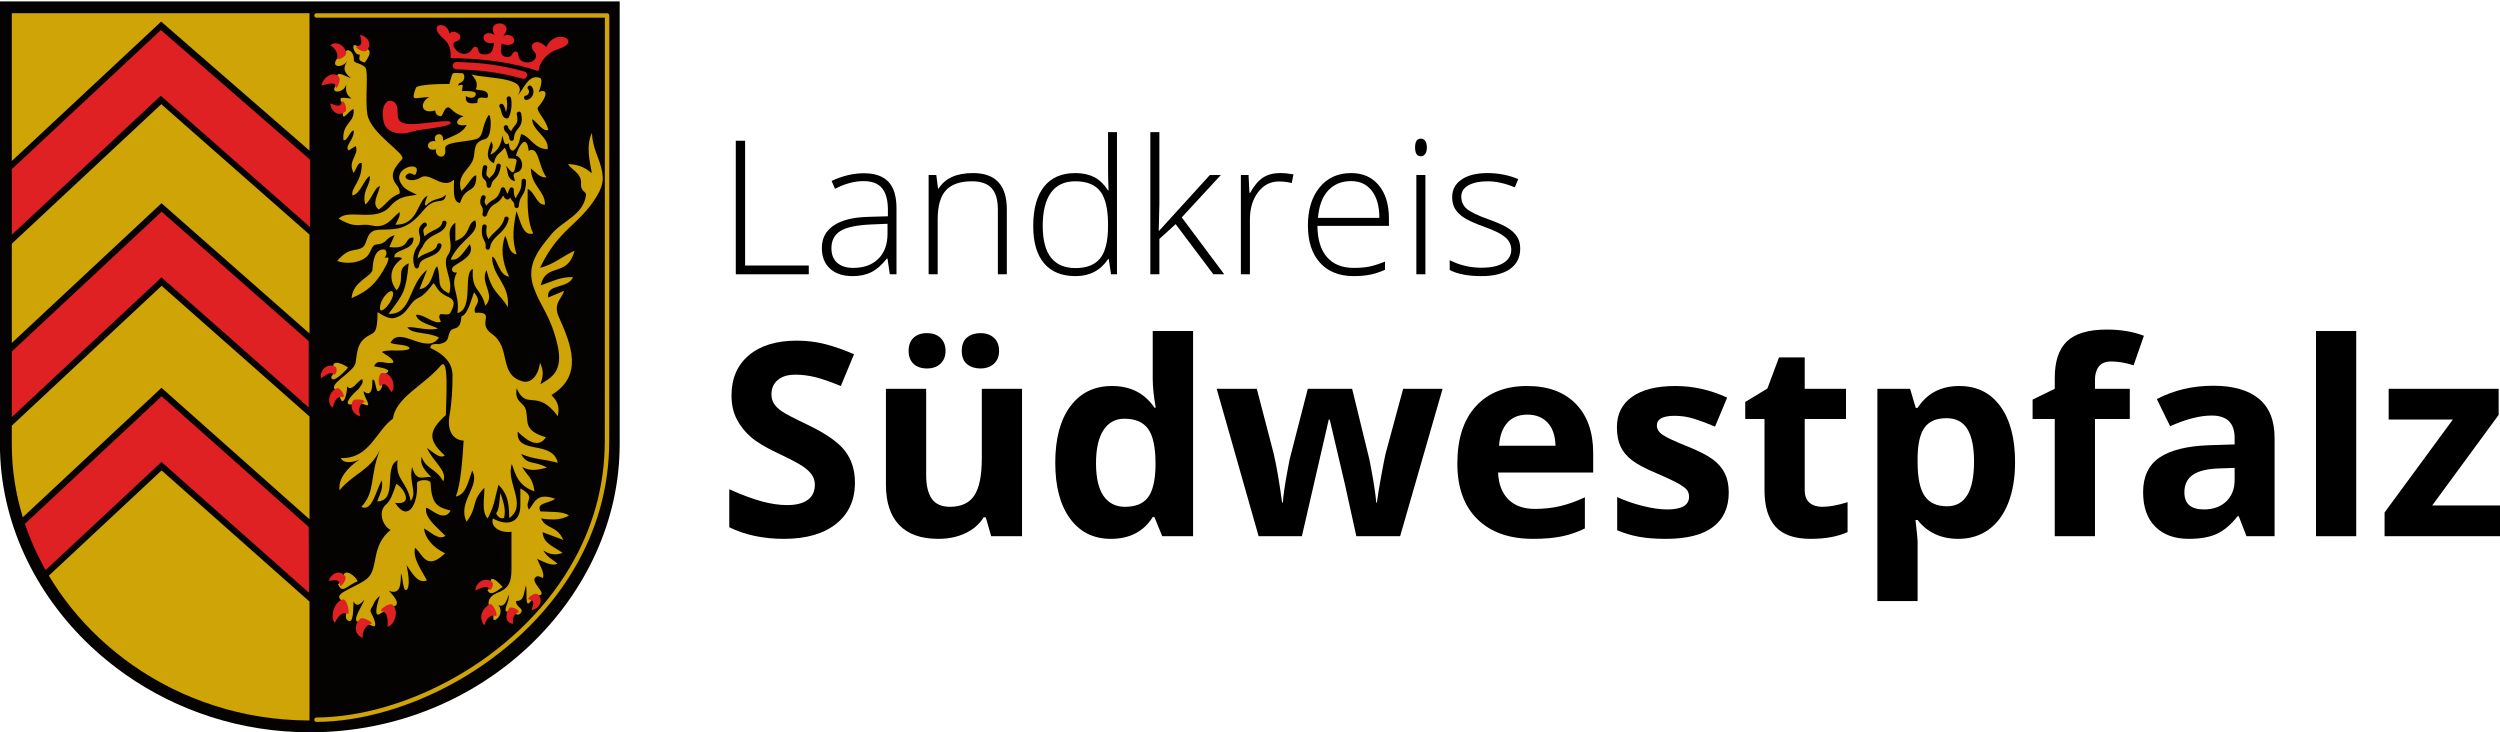 <?xml version="1.0" encoding="UTF-8" standalone="no"?>
<!-- Created with Inkscape (http://www.inkscape.org/) -->

<svg
   xmlns:dc="http://purl.org/dc/elements/1.1/"
   xmlns:cc="http://creativecommons.org/ns#"
   xmlns:rdf="http://www.w3.org/1999/02/22-rdf-syntax-ns#"
   xmlns:svg="http://www.w3.org/2000/svg"
   xmlns="http://www.w3.org/2000/svg"
   xmlns:sodipodi="http://sodipodi.sourceforge.net/DTD/sodipodi-0.dtd"
   xmlns:inkscape="http://www.inkscape.org/namespaces/inkscape"
   version="1.1"
   id="svg815"
   xml:space="preserve"
   width="1000"
   height="292.807"
   viewBox="0 0 1000 292.807"
   sodipodi:docname="logo-neu.svg"
   inkscape:version="0.92.4 (5da689c313, 2019-01-14)"><defs
     id="defs819"><clipPath
       clipPathUnits="userSpaceOnUse"
       id="clipPath833"><path
         d="M 0,158.74 H 331.654 V 0 H 0 Z"
         id="path831"
         inkscape:connector-curvature="0" /></clipPath></defs><sodipodi:namedview
     pagecolor="#ffffff"
     bordercolor="#666666"
     borderopacity="1"
     objecttolerance="10"
     gridtolerance="10"
     guidetolerance="10"
     inkscape:pageopacity="0"
     inkscape:pageshadow="2"
     inkscape:window-width="1920"
     inkscape:window-height="1017"
     id="namedview817"
     showgrid="false"
     inkscape:zoom="1.1030866"
     inkscape:cx="729.61921"
     inkscape:cy="222.74768"
     inkscape:window-x="1912"
     inkscape:window-y="-8"
     inkscape:window-maximized="1"
     inkscape:current-layer="g823"
     fit-margin-top="0"
     fit-margin-left="0"
     fit-margin-right="0"
     fit-margin-bottom="0" /><g
     id="g823"
     inkscape:groupmode="layer"
     inkscape:label="logo-donnersbergkreis-claim-RGB"
     transform="matrix(1.333,0,0,-1.333,-45.203,705.673)"><g
       id="g10"
       transform="matrix(0.398,0,0,0.398,27.433,300.847)"><path
         style="fill:#050301"
         inkscape:connector-curvature="0"
         d="m 20.707,573.188 h 458.319 4.471 v -4.471 -329.766 -0.002 h -0.018 c 0,-57.153 -25.676,-111.407 -67.753,-151.345 C 373.722,47.737 315.351,22.107 249.87,22.106 v -0.017 h -0.005 -0.003 v 0.017 c -52.377,0 -100.206,16.402 -138.748,43.372 -9.446,6.609 -18.308,13.827 -26.518,21.565 -42.44,40.003 -68.362,94.499 -68.362,151.908 v 329.766 4.471 z"
         id="path12" /><path
         style="fill:#cfa406"
         inkscape:connector-curvature="0"
         d="M 249.625,564.245 V 460.691 l -110.235,95.844 -1.608,1.398 -1.557,-1.453 L 25.178,452.837 v 111.408 z m 5.272,-3.354 c -0.926,0 -1.677,0.751 -1.677,1.677 0,0.926 0.751,1.677 1.677,1.677 h 219.099 c 0.926,0 1.677,-0.751 1.677,-1.677 0,-0.048 -0.003,-0.095 -0.007,-0.142 l -0.067,-320.011 0.001,-0.463 c 0.03,-18.077 -2.468,-35.241 -7.041,-51.389 -4.573,-16.15 -11.224,-31.298 -19.498,-45.342 C 406.633,73.207 321.445,30.316 254.905,29.919 c -0.922,-0.003 -1.674,0.741 -1.677,1.664 -0.003,0.922 0.741,1.673 1.664,1.677 65.541,0.391 149.467,42.668 191.288,113.653 8.127,13.794 14.662,28.679 19.158,44.556 4.496,15.878 6.953,32.74 6.922,50.485 l -10e-4,0.463 0.066,318.475 H 254.897 Z M 387.921,183.338 c 9.548,-5.543 20.68,-4.428 20.68,9.781 v 12.856 c 12.881,-6.949 2.398,-9.05 6.428,-15.93 3.898,3.668 4.796,13.583 19.842,8.104 -5.578,-3.874 -14.285,-2.746 -11.179,-9.501 7.829,-0.5 17.132,0.179 21.519,-3.074 -4.547,-2.837 -11.202,-3.867 -20.96,-2.236 3.464,-8.236 11.728,-4.95 16.768,-16.209 l -15.65,5.869 c 0.514,-8.703 8.125,-10.548 15.091,-15.65 -4.844,-1.823 -9.688,-1.434 -14.532,1.956 2.62,-5.229 7.594,-7.222 10.619,-10.061 -4.471,-2.371 -10.899,1.911 -15.37,3.633 2.119,-4.951 5.744,-10.259 4.472,-14.532 -2.747,1.625 -5.162,2.256 -6.428,-0.559 -0.937,-4.53 10.716,-12.224 2.515,-12.576 -4.182,-0.179 -3.483,-2.504 -6.148,-5.31 -3.648,-3.839 -1.617,9.174 -2.795,12.855 -1.911,-6.764 -1.313,-11.718 -7.396,-11.656 -0.407,-4.703 6.219,-5.527 3.633,-8.813 -3.326,-4.225 -4.624,1.882 -9.256,0.906 -5.98,-1.259 1.411,7.942 -0.116,12.576 -1.586,-6.327 -3.963,-9.489 -7.545,-7.825 5.366,-7.411 -4.805,-14.498 -3.912,-9.502 0.561,3.144 -1.146,5.624 -3.074,8.384 -1.053,2.795 -0.964,7.266 5.31,10.06 8.393,3.315 11.495,6.694 11.458,18.165 v 28.226 c -9.319,-1.181 -16.01,4.325 -13.974,10.063 z m -111.17,351.579 c 1.388,3.6 6.465,0.142 6.289,-5.358 -0.117,-3.652 4.332,-2.118 8.446,-5.979 2.999,-2.813 -0.198,-23.832 1.812,-35.669 2.491,-14.666 29.705,-29.866 26.135,-33.717 -8.01,-8.641 -9.123,-13.563 -3.385,-20.404 0.949,-1.132 2.468,-5.147 1.087,-5.697 -7.426,-2.953 -9.223,-7.645 -15.262,-11.833 -5.926,4.225 -0.201,11.529 0.892,17.626 -4.226,-0.899 -6.005,-9.842 -11.083,-13.877 -2.85,10.399 4.645,15.501 3.326,21.504 -4.154,-2.171 -7.122,-13.805 -13.054,-14.633 -1.152,6.201 7.211,10.167 7.131,24.102 -2.44,2.018 -4.156,-3.926 -6.115,-7.205 -5.129,9.16 4.317,13.379 1.48,20.365 l -5.262,-3.331 c -3.495,3.276 4.147,7.71 3.816,15.029 -2.92,-0.01 -4.793,-8.393 -7.791,-7.238 -1.2,13.161 8.918,12.884 7.622,23.277 -2.632,0.198 -8.541,-9.856 -8.085,-3.28 0.283,4.072 0.188,6.533 -1.18,8.97 -2.552,4.551 3.522,2.514 7.791,2.372 -4.269,2.985 -4.46,5.945 -4.048,10.49 -2.082,-6.52 -10.699,-6.467 -8.813,-2.467 1.204,2.554 2.092,4.38 2.106,8.841 0.013,4.217 7.309,-0.824 10.196,-1.445 -5.295,4.491 -6.297,7.3 -2.467,13.257 -3.454,-5.893 -12.898,-5.604 -8.158,1.112 2.314,3.277 4.894,0.834 6.574,5.188 z m 8.26,4.846 c 2.858,-1.756 3.453,-2.423 6.685,-2.424 6.623,-0.002 1.506,-8.316 -0.572,-10.277 -4.575,1.607 -4.107,1.553 -3.611,6.018 -4.336,-0.873 -7.041,9.474 -2.502,6.683 z m 38.813,-96.659 c 3.608,2.088 5.188,-3.944 6.625,1.937 1.947,7.969 -18.768,2.15 -11.763,-9.248 2.687,-4.643 7.331,-6.108 11.857,-8.3 -5.492,-1.49 -12.669,-0.235 -20.156,-8.893 -10.69,-12.361 -31.902,-1.345 -38.73,-9.287 14.2,-8.283 15.315,-2.904 25.097,-5.139 10.689,-2.442 14.686,5.224 20.552,10.078 1.323,-2.026 -1.217,-5.984 -2.87,-9.498 17.599,-0.121 16.278,18.489 24.212,21.948 -0.934,-2.719 -3.169,-6.768 -1.185,-7.509 6.069,6.461 10.757,3.794 15.018,8.299 -1.042,-8.769 -7.468,-0.393 -16.599,-11.461 -12.89,-15.625 -19.965,-14.564 -33.595,-15.018 -11.161,-0.372 -8.042,-10.853 -13.222,-13.667 -5.525,-3.002 -9.457,0.67 -18.593,-9.848 6.841,-2.71 17.574,-1.525 22.565,3.514 2.845,2.872 3.715,8.484 6.287,8.739 9.961,0.988 6.54,4.844 14.425,7.113 l -3.952,-8.892 c 16.281,-2.122 10.921,7.793 18.179,7.114 0.951,-10.176 -15.019,-8.421 -14.425,-14.82 2.487,-0.049 5.721,0.35 5.73,-1.185 -10.512,-7.182 -9.139,-17.365 -3.952,-23.714 7.049,8.463 -1.311,15.536 9.09,20.354 -2.196,-21.293 -3.503,-22.653 -15.216,-38.138 17.883,-0.787 14.701,22.148 29.049,33.198 l -5.731,-14.623 c 10.396,1.257 9.886,15.578 13.438,17.192 3.395,-10.38 -1.623,-15.484 8.891,-20.353 3.841,10.197 -6.25,21.598 -0.79,29.048 5.756,7.856 -3.807,17.587 5.534,24.306 v -13.832 c 12.317,4.53 8.036,12.992 15.018,15.611 3.518,-10.586 -10.645,-13.082 -18.576,-29.445 5.666,-1.577 9.157,4.689 14.426,11.462 3.525,-7.534 -3.815,-11.446 -11.461,-16.204 -3.275,-2.038 -2.295,-5.902 1.778,-5.138 -5.74,-10.726 2.371,-15.5 0.396,-30.629 12.719,3.18 3.75,30.822 11.659,33.197 -1.359,-16.657 6.307,-14.25 9.288,-27.665 8.315,8.246 -4.409,17.344 0.989,26.875 4.15,-17.389 9.708,-17.263 16.006,-27.863 1.831,17.065 -11.742,22.852 -11.856,37.941 3.908,-0.369 4.804,-13.997 12.843,-15.019 -5.65,11.922 -6.268,22.067 -2.964,30.827 2.828,-4.985 1.896,-12.754 8.695,-14.03 -4.028,11.199 -2.39,21.926 -0.198,32.605 3.208,-7.948 4.989,-19.231 12.647,-16.796 -4.411,8.842 -4.386,21.135 -4.149,33.594 5.456,-2.406 7.061,-12.805 13.042,-11.857 -0.011,10.468 -10.404,14.017 -10.671,27.27 3.711,-2.803 6.701,-7.289 11.858,-6.719 -6.157,7.608 -5.757,24.348 -13.438,19.958 -0.576,3.972 -1.137,6.007 -2.766,6.719 -1.812,0.791 -4.941,-3.899 -6.917,-10.276 5.432,-1.424 6.717,-11.186 0.79,-12.647 -4.675,-1.152 -1.457,-4.237 -1.581,-6.719 -6.489,1.762 -4.919,7.553 -6.719,11.66 2.389,-2.092 5.667,-8.802 6.917,-1.581 1.093,6.315 3.382,7.114 -4.94,7.114 -0.988,3.728 -1.977,6.983 -2.965,8.101 -4.181,-5.358 -6.418,-4.247 -8.101,-11.659 -7.383,3.133 -4.081,10.772 -1.977,16.401 2.16,-3.86 0.8,-4.971 -0.593,-9.88 6.526,2.655 8.366,9.573 8.893,14.228 1.214,-2.704 0.856,-8.289 4.94,-5.73 0.307,-3.382 1.154,-5.819 3.557,-5.533 4.637,4.219 4.479,8.714 5.731,12.45 6.718,-1.543 9.683,-11.227 19.958,-11.461 1.209,9.319 -11.557,13.839 -11.659,22.724 4.017,-2.271 8.036,-9.771 12.054,-8.102 -1.145,7.509 -9.771,14.426 -7.51,17.193 9.35,11.227 5.013,13.743 0.395,11.264 1.699,4.086 3.033,9.889 0.988,10.67 -8.484,3.245 -12.076,-7.953 -16.797,-13.24 8.974,14.339 -22.93,12.441 -34.909,15.915 3.289,-3.516 5.145,-6.6 3.291,-11.37 3.906,-0.803 9.976,-0.217 9.09,-5.533 -0.815,-2.669 -8.214,2.708 -7.905,-4.545 -5.049,-0.829 -9.365,-0.792 -8.695,5.138 2.763,-1.754 6.339,-1.845 7.312,0.594 1.511,3.787 -6.224,3.063 -10.276,3.161 0.618,5.292 1.875,5.245 -3.161,4.15 0.865,0.459 0.308,1.56 1.787,2.055 4.487,1.503 3.397,7.188 1.741,7.233 -9.134,0.251 -6.688,1.851 -9.852,-8.102 -7.707,0.126 -24.387,-0.392 -25.293,-2.964 -3.953,-11.222 -0.917,-6.964 10.276,-6.917 -6.942,-3.053 -7.595,-13.38 4.348,-10.078 0.237,-2.387 1.046,-3.778 3.952,-4.348 1.942,-0.38 2.512,6.453 5.73,6.719 2.018,0.167 4.502,-5.223 11.858,-6.719 -6.256,-1.871 -7.718,-8.334 2.173,-6.521 -3.102,-6.778 -11.32,-8.44 -17.786,-11.857 0.867,7.348 -8.336,5.579 -5.73,-0.395 -7.782,0.96 -7.459,-8.338 0.395,-6.126 -1.252,-6.364 8.418,-8.558 6.916,0.395 -0.916,5.464 16.282,5.003 23.515,7.311 5.856,1.869 3.756,9.531 9.09,17.785 2.078,3.214 3.416,-16.449 -2.371,-17.785 -9.033,-2.085 -7.554,-8.465 -8.695,-13.832 -1.921,-9.041 -13.406,-12.337 -9.485,-25.294 4.978,3.631 8.438,12.161 11.461,11.66 10e-4,-14.677 -7.991,-6.884 -12.251,-20.75 -5.87,0.701 -4.575,9.894 -4.545,17.587 -8.823,-8.013 -17.897,6.064 -25.087,1.631 -7.36,-4.538 -15.098,-0.411 -9.692,2.716 z M 266.142,290.439 c 2.245,2.492 1.909,3.76 1.451,6.961 -0.937,6.556 8.774,1.581 11.009,-0.198 -0.702,-1.706 -12.982,-14.07 -12.46,-6.763 z m 6.338,-15.326 c -0.725,2.676 1.904,3.161 -2.168,4.766 -9.287,3.657 12.813,13.35 14.069,20.861 1.338,7.996 0.971,15.145 9.118,20.02 4.996,2.988 7.396,1.778 7.424,18.139 5.246,-3.232 9.276,-5.525 13.368,-4.28 10.187,3.101 9.939,11.58 17.501,14.995 4.012,1.812 7.974,6.521 11.372,11.151 3.427,-3.829 2.646,-6.654 11.646,-10.718 6.079,-2.745 2.718,-8.179 1.18,-11.357 -0.971,-2.393 -4.73,-1.302 -7.647,-1.263 -1.854,-1.917 -0.317,-3.865 0.279,-5.805 -5.074,-2.294 -12.688,6.038 -18.739,5.2 1.457,-5.892 10.456,-7.257 16.672,-10.292 -7.716,-2.062 -18.4,1.765 -23.153,0.926 3.497,-5.552 15.472,-3.214 23.842,-7.757 -9.604,-13.915 -29.606,9.83 -36.539,-3.986 4.706,-1.906 14.438,-1.017 14.312,-4.534 -4.919,-2.563 -17.184,0.084 -20.837,-2.366 3.889,-2.674 9.174,-5.348 8.608,-8.023 -6.455,-1.663 -11.744,3.675 -14.436,-2.76 3.466,-0.715 15.097,-2.086 8.847,-5.432 -5.319,-2.848 -0.736,-8.595 -4.335,-12.528 -3.907,-4.27 -2.784,9.79 -5.854,7.673 0.229,-9.591 -2.099,-12.073 -6.612,-8.491 0.065,-4.393 7.274,-13.011 0.723,-10.028 -4.957,2.259 -5.969,0.041 -10.49,0 -5.886,-0.052 1.49,7.935 5.883,11.568 1.58,2.42 4.213,4.665 2.841,7.577 -3.619,-1.187 -7.633,-9.886 -11.451,-5.534 0.351,-4.856 -2.931,-16.915 -5.424,-7.722 z m 24.661,96.057 c 0.504,11.451 4.273,15.881 9.485,14.82 1.904,-2.047 0.898,-4.093 -0.301,-6.14 2.216,0.213 4.109,1.444 1.684,-4.531 -7.146,-13.832 -13.434,-20.263 -26.678,-25.887 1.03,13.09 15.56,16.106 15.808,21.737 z m 15.291,-17.08 c -1.875,2.82 -7.971,-4.192 -9.198,-8.971 -3.365,-13.109 11.557,3.372 9.198,8.971 z M 271.161,133.761 c 2.724,1.956 3.601,2.749 3.981,5.958 0.779,6.578 9.608,0.114 10.752,-3.857 -7.702,-2.659 -11.511,-10.118 -14.733,-2.101 z m 112.746,-4.45 c 2.513,2.223 2.084,2.622 2.137,5.854 0.11,6.623 7.331,-1.405 9.258,-3.515 -2.939,-1.585 -9.24,-8.041 -11.395,-2.339 z m 9.67,73.298 c -0.824,-5.607 -0.896,-12.971 -3.161,-15.216 0.433,-2.204 3.426,-5.064 5.927,-3.558 1.636,6.625 -0.871,12.655 -2.766,18.774 z m -86.141,-8.652 c 3.017,2.518 4.936,7.36 7.546,15.37 4.124,-1.236 14.717,-16.22 -0.838,-14.253 10.34,-15.892 17.634,0.721 16.488,14.532 -0.265,3.192 10.23,3.725 10.34,0.279 0.572,-17.866 7.232,-18.24 15.091,-20.68 -5.195,-9.107 -14.759,1.45 -18.444,2.236 -1.514,-7.362 7.338,-14.004 14.532,-21.239 -5.38,-3.684 -11.322,3.239 -16.209,5.589 0.675,-6.818 6.312,-14.141 15.929,-18.724 -14.207,-13.59 -16.709,-0.845 -22.636,4.192 -1.916,-8.198 4.584,-16.396 8.943,-24.593 -6.656,-2.827 -10.862,4.975 -15.37,11.458 1.718,-7.764 2.611,-16.646 0,-18.724 -2.93,-1.138 -2.716,9.945 -4.192,12.576 -0.282,-6.723 0.321,-16.95 -9.222,-13.135 2.692,-2.823 10.117,-10.29 3.353,-12.017 -2.772,-0.707 -5.272,-2.661 -10.34,-5.589 -4.146,-2.395 -2.2,6.803 0.28,13.694 -3.12,-2.641 -3.927,-3.876 -5.311,-7.31 -0.52,-1.288 -2.685,-3.14 -1.247,-5.545 1.626,-2.72 5.447,-11.8 0.968,-9.781 -5.469,2.466 -6.336,2.952 -10.34,3.074 -6.075,0.187 3.182,12.612 4.192,16.768 -2.999,-3.734 -5.845,-5.793 -8.105,-1.397 -0.428,-4.873 0.333,-18.343 -4.75,-13.973 -3.172,2.726 2.537,8.788 -5.03,15.37 -5.914,5.145 13.673,9.725 20.68,16.488 7.993,7.716 2.08,23.942 17.047,36.051 -5.746,2.609 -9.984,13.751 -3.355,19.283 z m -34.095,34.933 c 21.497,-0.819 26.521,20.691 39.125,29.623 2.457,16.229 22.854,24.708 36.19,40.103 6.195,7.153 3.983,-25.071 3.773,-37.308 -13.156,-11.952 -13.743,-18.739 -0.838,-30.461 -3.727,-3.102 -9.688,3.393 -13.414,5.589 4.535,-10.277 15.759,-17.272 12.297,-25.152 -5.758,10.226 -12.969,9.052 -16.209,18.444 -1.852,-5.598 2.539,-10.503 7.266,-15.37 -5.211,1.5 -11.124,-4.781 -14.532,7.825 -2.736,-11.82 4.173,-19.201 -1.118,-25.71 -2.583,14.945 -11.889,15.738 -9.781,30.741 -11.156,-5.124 0.643,-30.613 -15.371,-31.02 1.712,5.471 4.681,9.039 3.354,15.929 -4.641,-8.559 -7.284,-23.973 -15.371,-20.121 10.97,12.089 5.904,21.904 13.973,43.037 -6.873,-15.176 -19.311,-17.376 -30.461,-30.461 -0.935,9.067 5.968,16.921 15.091,23.195 -5.277,-2.482 -12.402,-3.18 -13.974,1.117 z m 100.327,124.92 c -2.681,-7.353 -4.719,-16.419 -9.502,-18.165 -0.755,-11.519 -5.919,-7.53 -8.257,-10.975 -2.898,-4.271 0.23,-8.199 -8.841,-9.903 -5.986,0.489 -6.216,-1.181 -6.376,-2.876 12.825,-5.859 16.726,-13.338 16.768,-20.401 0.059,-10.216 -0.551,-20.929 -2.236,-30.182 -2.084,-11.442 2.295,-18.835 10.62,-19.283 -0.92,-14.93 -2.215,-32.74 -5.869,-42.199 7.465,1.692 8.808,9.65 12.296,19.562 6.733,-11.465 -11.539,-23.645 -4.192,-38.566 8.913,12.268 2.828,14.552 13.414,25.711 0.061,-8.287 -2.309,-18.31 2.515,-23.196 5.55,11.283 4.679,12.777 8.104,25.431 5.547,-5.91 8.061,-10.663 8.104,-25.152 14.113,9.91 -2.869,26.968 1.956,40.802 3.025,-8.758 4.983,-16.322 17.047,-20.68 -1.168,10.636 -5.962,12.233 -9.222,18.444 6.019,-3.605 11.96,-2.161 18.724,-0.559 -9.35,5.526 -15.031,1.428 -19.562,10.34 10.668,-4.514 16.874,-3.621 27.667,-6.707 -4.007,17.696 -31.781,5.592 -30.182,23.475 9.181,-9.103 16.525,-11.471 21.239,-4.192 -17.107,5.046 -13.124,11.638 -14.951,19.982 -1.577,7.199 -8.933,5.596 -7.126,16.908 7.698,-17.351 15.031,0.461 31.02,-20.96 1.857,8.751 -1.535,12.252 -4.751,15.93 24.092,14.648 15.066,37.499 5.589,58.687 -4.641,10.377 2.018,13.552 3.912,19.842 l -12.017,-5.03 c -1.541,10.781 15.021,6.201 18.724,15.37 -9.775,0.353 -16.296,-3.654 -24.313,-6.148 4.082,17.645 20.061,5.34 25.431,25.99 -8.042,-3.37 -15.318,-10.268 -25.99,-12.855 14.108,29.67 29.254,31.796 42.758,53.936 6.008,9.852 4.989,15.188 3.145,22.442 -1.773,6.972 -6.242,14.406 -6.778,25.346 -4.469,-9.334 -1.797,-21.021 -0.014,-30.317 -4.538,3.464 -8.625,6.491 -17.871,6.843 1.881,-4.008 10.255,-6.757 9.704,-14.6 -0.475,-6.782 4.262,-5.536 3.711,-9.155 -2.275,-14.929 -17.634,-18.928 -25.99,-29.064 -9.346,-11.337 -19.57,-23.108 -13.414,-40.243 5.252,-14.62 12.784,-21.244 17.885,-43.038 4.82,-20.594 -4.895,-24.988 -12.855,-29.902 1.852,5.207 2.952,9.55 -0.279,16.209 -1.334,-10.242 -7.085,-15.849 -13.414,-13.973 -18.103,5.366 -8.059,25.442 -22.916,35.771 -11.964,8.318 3.964,16.51 -12.576,15.929 -2.186,6.063 6.46,6.646 -0.839,15.371 z m -348.49,36.652 v -74.788 l 111.288,103.868 1.571,1.466 1.613,-1.42 109.974,-96.769 v 74.522 l -111.741,98.313 z m 0,-137.169 V 238.95 c 0,-18.698 2.885,-37.077 8.294,-54.703 l 102.994,96.124 1.578,1.472 1.616,-1.435 109.965,-97.687 v 77.496 L 138.129,358.713 Z M 53.118,140.204 C 63.278,123.183 75.953,107.451 90.712,93.54 98.664,86.045 107.189,79.095 116.217,72.778 153.272,46.849 199.255,31.064 249.625,31.014 v 89.647 l -111.504,98.877 z"
         id="path14" /><path
         style="fill:#050301"
         inkscape:connector-curvature="0"
         d="m 337.534,403.478 -2.135,2.568 0.068,0.053 0.069,0.049 0.071,0.045 0.073,0.041 0.074,0.037 0.075,0.034 0.077,0.029 0.077,0.026 0.078,0.022 0.079,0.018 0.08,0.014 0.08,0.01 0.08,0.006 0.08,0.002 0.08,-0.002 0.08,-0.005 0.08,-0.009 0.079,-0.013 0.078,-0.017 0.078,-0.02 0.077,-0.024 0.076,-0.028 0.074,-0.032 0.073,-0.035 0.072,-0.039 0.07,-0.043 0.068,-0.047 0.066,-0.05 0.064,-0.054 0.062,-0.057 0.059,-0.061 0.057,-0.065 0.053,-0.067 0.049,-0.069 0.045,-0.071 0.041,-0.073 0.037,-0.074 0.034,-0.075 0.03,-0.077 0.026,-0.077 0.022,-0.078 0.018,-0.079 0.014,-0.08 0.01,-0.08 0.006,-0.08 0.002,-0.08 -0.002,-0.08 -0.005,-0.08 -0.009,-0.08 -0.013,-0.079 -0.017,-0.078 -0.02,-0.078 -0.024,-0.077 -0.028,-0.076 -0.032,-0.074 -0.035,-0.073 -0.039,-0.072 -0.043,-0.07 -0.047,-0.068 -0.05,-0.066 -0.054,-0.064 -0.057,-0.062 -0.061,-0.059 z m -5.427,-13.322 3.052,-1.375 -3.072,1.323 0.273,0.702 0.21,0.651 0.171,0.615 0.124,0.581 0.087,0.536 0.048,0.513 0.026,0.484 -0.005,0.471 -0.031,0.447 -0.046,0.43 -0.058,0.415 -0.078,0.41 -0.087,0.412 -0.092,0.404 -0.099,0.409 -0.096,0.418 -0.095,0.427 -0.09,0.439 -0.067,0.453 -0.053,0.474 -0.015,0.491 0.014,0.504 0.067,0.532 0.124,0.534 0.178,0.54 0.238,0.533 0.294,0.529 0.356,0.526 0.408,0.512 0.471,0.513 0.538,0.516 0.596,0.521 2.135,-2.568 -0.478,-0.416 -0.394,-0.385 -0.327,-0.356 -0.264,-0.328 -0.199,-0.29 -0.151,-0.267 -0.107,-0.245 -0.074,-0.225 -0.045,-0.22 -0.027,-0.217 -0.014,-0.242 0.015,-0.256 0.027,-0.278 0.054,-0.308 0.063,-0.334 0.082,-0.362 0.096,-0.391 0.099,-0.422 0.105,-0.456 0.101,-0.478 0.091,-0.515 0.084,-0.547 0.059,-0.574 0.031,-0.603 0.005,-0.628 -0.026,-0.668 -0.074,-0.696 -0.113,-0.733 -0.163,-0.751 -0.21,-0.785 -0.276,-0.821 -0.325,-0.846 z m -0.02,-0.053 3.091,-1.271 -0.035,-0.079 -0.038,-0.076 -0.042,-0.073 -0.045,-0.071 -0.048,-0.068 -0.051,-0.065 -0.054,-0.062 -0.057,-0.059 -0.059,-0.056 -0.061,-0.052 -0.064,-0.05 -0.066,-0.046 -0.068,-0.043 -0.07,-0.039 -0.071,-0.036 -0.073,-0.033 -0.074,-0.029 -0.076,-0.026 -0.077,-0.022 -0.078,-0.018 -0.079,-0.014 -0.08,-0.011 -0.081,-0.007 -0.081,-0.003 -0.082,0.001 -0.082,0.005 -0.082,0.009 -0.082,0.013 -0.082,0.018 -0.081,0.022 -0.081,0.026 -0.08,0.031 -0.079,0.035 -0.076,0.038 -0.073,0.042 -0.07,0.045 -0.068,0.048 -0.065,0.051 -0.062,0.054 -0.059,0.057 -0.056,0.059 -0.052,0.062 -0.05,0.064 -0.046,0.066 -0.043,0.068 -0.039,0.07 -0.036,0.072 -0.033,0.073 -0.029,0.074 -0.026,0.076 -0.022,0.077 -0.018,0.078 -0.014,0.079 -0.011,0.08 -0.007,0.081 -0.003,0.081 10e-4,0.081 0.005,0.082 0.009,0.082 0.013,0.082 0.018,0.082 0.022,0.081 0.026,0.081 0.031,0.08 z m 17.556,16.336 3.288,-0.59 -0.193,-0.854 -0.268,-0.808 -0.333,-0.752 -0.396,-0.695 -0.455,-0.648 -0.498,-0.592 -0.539,-0.54 -0.569,-0.492 -0.597,-0.455 -0.615,-0.422 -0.63,-0.393 -0.643,-0.374 -0.658,-0.354 -0.664,-0.35 -0.667,-0.344 -0.674,-0.342 -0.672,-0.344 -0.672,-0.351 -0.67,-0.368 -0.664,-0.376 -0.649,-0.401 -0.638,-0.423 -0.63,-0.451 -0.613,-0.482 -0.593,-0.517 -0.576,-0.549 -0.563,-0.599 -0.534,-0.64 -0.514,-0.698 -0.492,-0.753 -0.46,-0.82 -0.432,-0.884 -3.052,1.375 0.524,1.067 0.565,0.99 0.597,0.923 0.632,0.855 0.665,0.797 0.681,0.73 0.707,0.68 0.724,0.621 0.731,0.573 0.735,0.529 0.743,0.489 0.741,0.453 0.73,0.428 0.722,0.394 0.711,0.377 0.698,0.358 0.674,0.342 0.654,0.331 0.625,0.324 0.593,0.328 0.564,0.322 0.525,0.327 0.484,0.33 0.44,0.337 0.399,0.348 0.355,0.356 0.315,0.369 0.271,0.385 0.239,0.42 0.202,0.451 0.163,0.493 z m 3.288,-0.59 -3.288,0.59 0.017,0.084 0.021,0.082 0.025,0.08 0.029,0.078 0.032,0.076 0.036,0.074 0.039,0.072 0.043,0.069 0.046,0.067 0.049,0.064 0.052,0.062 0.055,0.059 0.057,0.056 0.06,0.054 0.062,0.05 0.065,0.047 0.067,0.044 0.069,0.041 0.071,0.038 0.073,0.034 0.074,0.031 0.076,0.027 0.077,0.024 0.079,0.02 0.08,0.016 0.081,0.012 0.082,0.008 0.083,0.004 h 0.084 l 0.084,-0.004 0.084,-0.009 0.085,-0.013 0.084,-0.017 0.083,-0.021 0.08,-0.025 0.078,-0.029 0.076,-0.033 0.074,-0.036 0.072,-0.039 0.07,-0.043 0.067,-0.046 0.064,-0.049 0.062,-0.052 0.059,-0.055 0.056,-0.057 0.054,-0.06 0.05,-0.062 0.047,-0.065 0.044,-0.067 0.041,-0.069 0.038,-0.071 0.034,-0.073 0.031,-0.074 0.027,-0.076 0.024,-0.077 0.02,-0.079 0.016,-0.08 0.012,-0.081 0.008,-0.082 0.004,-0.083 v -0.084 l -0.004,-0.084 -0.009,-0.085 z m -18.076,-17.772 -2.542,2.175 0.057,0.064 0.06,0.06 0.063,0.057 0.065,0.053 0.067,0.049 0.069,0.046 0.071,0.042 0.072,0.038 0.074,0.034 0.075,0.031 0.076,0.027 0.077,0.023 0.078,0.02 0.079,0.016 0.079,0.012 0.08,0.008 0.08,0.004 0.081,10e-4 0.08,-0.003 0.08,-0.007 0.08,-0.011 0.079,-0.015 0.079,-0.019 0.078,-0.023 0.077,-0.026 0.076,-0.031 0.075,-0.035 0.074,-0.038 0.072,-0.043 0.071,-0.046 0.069,-0.05 0.067,-0.054 0.064,-0.057 0.06,-0.06 0.057,-0.063 0.053,-0.065 0.049,-0.067 0.046,-0.069 0.042,-0.071 0.038,-0.072 0.035,-0.074 0.031,-0.075 0.027,-0.076 0.023,-0.077 0.02,-0.078 0.016,-0.079 0.012,-0.079 0.008,-0.08 0.004,-0.08 0.001,-0.081 -0.003,-0.08 -0.007,-0.08 -0.011,-0.08 -0.015,-0.079 -0.019,-0.079 -0.023,-0.078 -0.026,-0.077 -0.031,-0.076 -0.035,-0.075 -0.038,-0.074 -0.043,-0.072 -0.046,-0.071 -0.05,-0.069 z m -6.006,-14.413 3.34,-0.288 -3.236,-0.446 -0.211,0.594 -0.189,0.594 -0.161,0.594 -0.146,0.593 -0.119,0.599 -0.091,0.592 -0.071,0.59 -0.051,0.595 -0.025,0.586 -0.005,0.584 0.014,0.581 0.032,0.578 0.057,0.575 0.074,0.572 0.099,0.561 0.116,0.564 0.132,0.552 0.149,0.548 0.165,0.542 0.187,0.537 0.202,0.531 0.217,0.518 0.233,0.512 0.253,0.505 0.26,0.498 0.281,0.491 0.293,0.477 0.306,0.469 0.319,0.467 0.338,0.452 0.342,0.436 0.36,0.434 2.542,-2.175 -0.295,-0.355 -0.29,-0.371 -0.272,-0.373 -0.266,-0.375 -0.254,-0.39 -0.241,-0.398 -0.228,-0.4 -0.221,-0.406 -0.2,-0.414 -0.193,-0.42 -0.178,-0.427 -0.163,-0.426 -0.148,-0.432 -0.139,-0.438 -0.123,-0.443 -0.106,-0.448 -0.089,-0.446 -0.073,-0.456 -0.061,-0.454 -0.044,-0.457 -0.032,-0.46 -0.014,-0.464 0.005,-0.466 0.025,-0.468 0.038,-0.464 0.058,-0.472 0.078,-0.474 0.092,-0.468 0.107,-0.475 0.135,-0.476 0.15,-0.476 0.172,-0.476 z m 0.105,-0.733 3.131,1.179 0.028,-0.081 0.024,-0.082 0.02,-0.082 0.015,-0.082 0.011,-0.082 0.007,-0.082 0.003,-0.082 -10e-4,-0.082 -0.005,-0.081 -0.009,-0.081 -0.013,-0.08 -0.017,-0.079 -0.02,-0.078 -0.024,-0.077 -0.028,-0.075 -0.031,-0.074 -0.035,-0.072 -0.038,-0.071 -0.042,-0.069 -0.045,-0.067 -0.048,-0.065 -0.051,-0.062 -0.055,-0.06 -0.057,-0.057 -0.061,-0.055 -0.064,-0.052 -0.066,-0.049 -0.069,-0.046 -0.072,-0.043 -0.074,-0.039 -0.077,-0.036 -0.08,-0.032 -0.081,-0.028 -0.082,-0.024 -0.082,-0.02 -0.082,-0.015 -0.082,-0.011 -0.082,-0.007 -0.082,-0.003 -0.082,0.001 -0.081,0.005 -0.081,0.009 -0.08,0.013 -0.079,0.017 -0.078,0.02 -0.077,0.024 -0.075,0.028 -0.074,0.031 -0.072,0.035 -0.071,0.038 -0.069,0.042 -0.067,0.045 -0.065,0.048 -0.062,0.051 -0.06,0.055 -0.057,0.057 -0.055,0.061 -0.052,0.064 -0.049,0.066 -0.046,0.069 -0.043,0.072 -0.039,0.075 -0.036,0.077 -0.032,0.08 z m 16.953,16.613 3.248,-0.786 -0.279,-0.952 -0.365,-0.882 -0.445,-0.816 -0.507,-0.754 -0.565,-0.678 -0.618,-0.618 -0.654,-0.551 -0.684,-0.507 -0.705,-0.448 -0.72,-0.413 -0.737,-0.383 -0.743,-0.351 -0.745,-0.329 -0.742,-0.319 -0.734,-0.299 -0.728,-0.298 -0.711,-0.294 -0.69,-0.301 -0.664,-0.3 -0.64,-0.31 -0.598,-0.324 -0.565,-0.336 -0.521,-0.353 -0.472,-0.374 -0.431,-0.392 -0.38,-0.416 -0.337,-0.437 -0.289,-0.482 -0.244,-0.519 -0.206,-0.58 -0.152,-0.645 -0.092,-0.721 -3.34,0.288 0.145,1.035 0.23,0.973 0.311,0.907 0.401,0.847 0.473,0.77 0.533,0.712 0.59,0.638 0.628,0.576 0.668,0.518 0.691,0.47 0.71,0.428 0.729,0.389 0.732,0.362 0.743,0.34 0.743,0.314 0.738,0.307 0.728,0.298 0.721,0.299 0.703,0.293 0.679,0.303 0.651,0.311 0.619,0.318 0.589,0.335 0.548,0.356 0.501,0.363 0.458,0.393 0.409,0.409 0.368,0.442 0.324,0.466 0.274,0.515 0.233,0.567 z m 3.248,-0.786 -3.248,0.786 0.022,0.083 0.026,0.081 0.03,0.079 0.034,0.076 0.037,0.074 0.041,0.072 0.044,0.069 0.047,0.067 0.05,0.064 0.053,0.061 0.055,0.058 0.058,0.056 0.061,0.053 0.063,0.05 0.065,0.047 0.068,0.043 0.069,0.04 0.071,0.037 0.073,0.034 0.075,0.03 0.076,0.026 0.078,0.023 0.078,0.019 0.08,0.015 0.081,0.011 0.082,0.007 0.083,0.003 0.083,-10e-4 0.084,-0.005 0.084,-0.009 0.084,-0.014 0.084,-0.018 0.083,-0.022 0.081,-0.026 0.079,-0.03 0.076,-0.034 0.074,-0.037 0.072,-0.04 0.07,-0.044 0.067,-0.047 0.064,-0.05 0.062,-0.053 0.058,-0.056 0.056,-0.058 0.053,-0.061 0.05,-0.063 0.047,-0.065 0.043,-0.068 0.04,-0.069 0.037,-0.071 0.033,-0.073 0.03,-0.075 0.026,-0.076 0.023,-0.078 0.019,-0.078 0.015,-0.08 0.011,-0.081 0.007,-0.082 0.003,-0.082 -10e-4,-0.083 -0.005,-0.084 -0.009,-0.084 -0.014,-0.084 z m 34.023,14.367 -3.314,0.472 0.014,0.085 0.018,0.083 0.022,0.082 0.026,0.079 0.03,0.078 0.034,0.075 0.037,0.073 0.04,0.071 0.044,0.069 0.047,0.066 0.05,0.064 0.053,0.061 0.055,0.058 0.058,0.056 0.061,0.053 0.063,0.05 0.065,0.047 0.068,0.044 0.069,0.04 0.072,0.037 0.073,0.034 0.075,0.03 0.077,0.026 0.078,0.023 0.08,0.019 0.081,0.015 0.082,0.011 0.083,0.007 0.084,0.003 0.084,-10e-4 0.085,-0.006 0.086,-0.01 0.085,-0.014 0.083,-0.018 0.082,-0.022 0.079,-0.026 0.078,-0.03 0.075,-0.033 0.073,-0.037 0.071,-0.04 0.069,-0.044 0.066,-0.047 0.064,-0.05 0.061,-0.053 0.058,-0.055 0.055,-0.058 0.053,-0.061 0.05,-0.063 0.046,-0.065 0.044,-0.068 0.04,-0.069 0.037,-0.072 0.034,-0.073 0.03,-0.075 0.026,-0.077 0.023,-0.078 0.019,-0.08 0.015,-0.081 0.011,-0.082 0.007,-0.083 0.003,-0.084 -10e-4,-0.085 -0.006,-0.085 z m -0.773,-15.254 3.314,-0.498 -3.321,0.426 0.045,0.523 0.022,0.477 -0.005,0.434 -0.024,0.401 -0.047,0.366 -0.055,0.338 -0.075,0.315 -0.092,0.308 -0.099,0.298 -0.113,0.291 -0.13,0.301 -0.144,0.307 -0.151,0.311 -0.162,0.331 -0.177,0.347 -0.177,0.36 -0.182,0.389 -0.184,0.409 -0.177,0.439 -0.169,0.465 -0.165,0.494 -0.146,0.527 -0.124,0.557 -0.108,0.59 -0.088,0.632 -0.06,0.666 -0.031,0.702 -0.005,0.748 0.022,0.791 0.052,0.844 0.09,0.893 0.124,0.946 3.314,-0.472 -0.111,-0.854 -0.077,-0.788 -0.052,-0.726 -0.022,-0.673 0.005,-0.617 0.031,-0.571 0.047,-0.522 0.062,-0.475 0.081,-0.446 0.098,-0.412 0.107,-0.383 0.113,-0.363 0.13,-0.347 0.138,-0.334 0.145,-0.331 0.155,-0.323 0.164,-0.334 0.164,-0.334 0.175,-0.344 0.177,-0.363 0.171,-0.373 0.169,-0.393 0.165,-0.422 0.152,-0.443 0.131,-0.465 0.114,-0.499 0.095,-0.521 0.061,-0.548 0.037,-0.571 0.005,-0.604 -0.022,-0.635 -0.058,-0.667 z m -0.007,-0.072 3.327,-0.354 -0.011,-0.085 -0.015,-0.084 -0.02,-0.082 -0.023,-0.08 -0.027,-0.079 -0.031,-0.077 -0.034,-0.075 -0.038,-0.072 -0.041,-0.07 -0.044,-0.068 -0.047,-0.065 -0.05,-0.063 -0.053,-0.06 -0.056,-0.057 -0.059,-0.055 -0.061,-0.052 -0.064,-0.049 -0.066,-0.046 -0.068,-0.043 -0.07,-0.039 -0.072,-0.036 -0.074,-0.033 -0.076,-0.029 -0.077,-0.026 -0.078,-0.022 -0.08,-0.018 -0.081,-0.014 -0.082,-0.01 -0.083,-0.006 -0.084,-0.002 -0.085,0.002 -0.086,0.007 -0.085,0.011 -0.084,0.015 -0.082,0.02 -0.08,0.023 -0.079,0.027 -0.076,0.031 -0.075,0.034 -0.072,0.038 -0.07,0.041 -0.068,0.044 -0.065,0.047 -0.063,0.051 -0.06,0.053 -0.057,0.056 -0.055,0.059 -0.052,0.061 -0.049,0.064 -0.046,0.066 -0.043,0.068 -0.039,0.07 -0.036,0.072 -0.033,0.074 -0.029,0.076 -0.026,0.077 -0.022,0.079 -0.018,0.08 -0.014,0.081 -0.01,0.082 -0.006,0.083 -0.002,0.084 0.002,0.085 z m 14.114,21.855 3.248,-0.825 -0.298,-1.048 -0.345,-0.996 -0.381,-0.947 -0.415,-0.895 -0.458,-0.846 -0.48,-0.807 -0.505,-0.765 -0.534,-0.727 -0.546,-0.685 -0.556,-0.66 -0.57,-0.624 -0.574,-0.599 -0.582,-0.584 -0.574,-0.559 -0.57,-0.545 -0.563,-0.533 -0.559,-0.524 -0.54,-0.526 -0.524,-0.518 -0.505,-0.521 -0.484,-0.519 -0.46,-0.534 -0.44,-0.54 -0.409,-0.555 -0.383,-0.574 -0.354,-0.59 -0.322,-0.616 -0.294,-0.644 -0.263,-0.677 -0.222,-0.719 -0.186,-0.765 -0.146,-0.814 -3.314,0.498 0.185,1.01 0.238,0.961 0.288,0.916 0.328,0.873 0.373,0.828 0.414,0.786 0.446,0.747 0.475,0.705 0.501,0.673 0.518,0.644 0.539,0.613 0.549,0.598 0.558,0.573 0.563,0.557 0.566,0.539 0.559,0.538 0.563,0.533 0.557,0.531 0.548,0.533 0.53,0.532 0.522,0.547 0.504,0.559 0.491,0.568 0.468,0.593 0.442,0.609 0.426,0.634 0.401,0.663 0.367,0.702 0.349,0.738 0.315,0.776 0.279,0.826 z m 3.248,-0.825 -3.248,0.825 0.023,0.083 0.027,0.081 0.031,0.079 0.035,0.076 0.038,0.074 0.042,0.071 0.044,0.069 0.048,0.066 0.051,0.064 0.054,0.061 0.056,0.058 0.059,0.055 0.062,0.052 0.064,0.049 0.066,0.046 0.068,0.043 0.07,0.039 0.072,0.036 0.074,0.033 0.075,0.029 0.076,0.026 0.078,0.022 0.079,0.018 0.08,0.014 0.081,0.01 0.082,0.006 0.083,0.002 0.083,-0.002 0.084,-0.006 0.084,-0.01 0.084,-0.015 0.084,-0.019 0.083,-0.023 0.081,-0.027 0.079,-0.031 0.076,-0.035 0.074,-0.038 0.071,-0.042 0.069,-0.044 0.066,-0.048 0.063,-0.051 0.061,-0.054 0.058,-0.056 0.055,-0.059 0.052,-0.061 0.049,-0.064 0.046,-0.066 0.043,-0.068 0.039,-0.07 0.036,-0.072 0.033,-0.074 0.029,-0.075 0.026,-0.077 0.022,-0.078 0.018,-0.079 0.014,-0.08 0.01,-0.081 0.006,-0.082 0.002,-0.082 -0.002,-0.083 -0.006,-0.084 -0.01,-0.084 -0.015,-0.084 z m -17.438,15.907 -3.117,1.218 0.033,0.079 0.037,0.077 0.04,0.074 0.044,0.072 0.047,0.069 0.05,0.066 0.053,0.063 0.055,0.06 0.058,0.057 0.061,0.054 0.063,0.051 0.065,0.047 0.068,0.044 0.069,0.041 0.071,0.037 0.073,0.034 0.074,0.03 0.076,0.027 0.077,0.023 0.078,0.02 0.079,0.016 0.08,0.012 0.081,0.008 0.081,0.004 h 0.082 l 0.082,-0.004 0.082,-0.008 0.082,-0.012 0.082,-0.016 0.082,-0.021 0.081,-0.025 0.081,-0.029 0.079,-0.034 0.077,-0.037 0.074,-0.04 0.071,-0.044 0.069,-0.047 0.066,-0.05 0.063,-0.053 0.06,-0.056 0.057,-0.058 0.054,-0.061 0.05,-0.063 0.047,-0.065 0.044,-0.068 0.041,-0.069 0.037,-0.071 0.034,-0.073 0.03,-0.074 0.027,-0.076 0.023,-0.077 0.02,-0.078 0.016,-0.079 0.012,-0.08 0.008,-0.081 0.004,-0.081 v -0.082 l -0.004,-0.082 -0.008,-0.082 -0.012,-0.082 -0.016,-0.082 -0.021,-0.082 -0.025,-0.081 z m -2.201,-11.648 3.183,-1.035 -3.236,0.819 0.109,0.678 0.08,0.615 0.047,0.556 0.023,0.5 -0.005,0.454 -0.03,0.399 -0.04,0.36 -0.053,0.318 -0.071,0.292 -0.08,0.264 -0.085,0.245 -0.102,0.236 -0.109,0.231 -0.114,0.236 -0.129,0.237 -0.141,0.249 -0.145,0.264 -0.146,0.283 -0.157,0.305 -0.146,0.336 -0.133,0.365 -0.116,0.391 -0.098,0.427 -0.057,0.446 -0.026,0.469 0.007,0.482 0.042,0.505 0.087,0.532 0.121,0.555 0.158,0.583 0.204,0.619 0.24,0.653 3.117,-1.218 -0.2,-0.535 -0.152,-0.475 -0.119,-0.425 -0.082,-0.372 -0.048,-0.322 -0.029,-0.282 -0.007,-0.246 0.013,-0.207 0.031,-0.184 0.032,-0.165 0.051,-0.168 0.067,-0.169 0.081,-0.18 0.091,-0.199 0.119,-0.217 0.132,-0.238 0.141,-0.262 0.155,-0.29 0.166,-0.314 0.161,-0.349 0.154,-0.38 0.151,-0.415 0.132,-0.447 0.11,-0.476 0.093,-0.514 0.066,-0.543 0.03,-0.582 0.005,-0.611 -0.023,-0.657 -0.06,-0.7 -0.093,-0.746 -0.135,-0.796 z m -0.052,-0.216 3.288,-0.603 -0.018,-0.084 -0.022,-0.082 -0.026,-0.081 -0.029,-0.078 -0.033,-0.076 -0.037,-0.074 -0.04,-0.072 -0.043,-0.069 -0.046,-0.067 -0.049,-0.064 -0.052,-0.062 -0.055,-0.059 -0.058,-0.056 -0.06,-0.053 -0.063,-0.05 -0.065,-0.047 -0.067,-0.044 -0.069,-0.041 -0.071,-0.037 -0.073,-0.034 -0.075,-0.03 -0.076,-0.027 -0.078,-0.023 -0.079,-0.02 -0.08,-0.016 -0.081,-0.012 -0.082,-0.008 -0.083,-0.004 h -0.084 l -0.084,0.005 -0.084,0.009 -0.085,0.013 -0.084,0.018 -0.082,0.022 -0.081,0.026 -0.078,0.029 -0.076,0.033 -0.074,0.037 -0.072,0.04 -0.069,0.043 -0.067,0.046 -0.064,0.049 -0.062,0.052 -0.059,0.055 -0.056,0.057 -0.053,0.06 -0.05,0.063 -0.047,0.065 -0.044,0.067 -0.041,0.069 -0.037,0.071 -0.034,0.073 -0.03,0.075 -0.027,0.076 -0.023,0.078 -0.02,0.079 -0.016,0.08 -0.012,0.081 -0.008,0.082 -0.004,0.083 v 0.084 l 0.005,0.084 0.009,0.085 z m 16.982,19.147 -3.078,-1.31 3.15,0.197 -0.362,-1.18 -0.383,-1.082 -0.396,-0.998 -0.422,-0.908 -0.433,-0.825 -0.457,-0.755 -0.473,-0.686 -0.489,-0.624 -0.503,-0.562 -0.504,-0.501 -0.518,-0.459 -0.51,-0.405 -0.508,-0.371 -0.506,-0.338 -0.483,-0.317 -0.479,-0.298 -0.461,-0.285 -0.441,-0.286 -0.435,-0.287 -0.414,-0.295 -0.406,-0.317 -0.397,-0.345 -0.393,-0.375 -0.39,-0.417 -0.384,-0.467 -0.385,-0.53 -0.385,-0.6 -0.39,-0.677 -0.382,-0.768 -0.379,-0.858 -0.376,-0.963 -0.371,-1.074 -3.183,1.035 0.411,1.192 0.428,1.094 0.445,1.003 0.46,0.912 0.469,0.834 0.49,0.757 0.503,0.687 0.515,0.624 0.521,0.561 0.524,0.506 0.528,0.45 0.524,0.409 0.519,0.374 0.501,0.339 0.494,0.312 0.474,0.298 0.453,0.285 0.444,0.278 0.414,0.285 0.404,0.293 0.392,0.314 0.373,0.328 0.373,0.37 0.359,0.405 0.358,0.453 0.355,0.516 0.352,0.585 0.355,0.668 0.343,0.751 0.344,0.841 0.331,0.951 0.323,1.062 z m 0.072,-1.114 -3.222,0.917 0.026,0.082 0.029,0.08 0.033,0.078 0.037,0.075 0.04,0.073 0.043,0.07 0.047,0.068 0.05,0.065 0.053,0.062 0.055,0.059 0.058,0.056 0.061,0.054 0.063,0.05 0.065,0.047 0.067,0.044 0.069,0.041 0.071,0.038 0.073,0.034 0.075,0.03 0.076,0.027 0.077,0.024 0.079,0.02 0.079,0.016 0.081,0.012 0.081,0.008 0.082,0.004 h 0.083 l 0.083,-0.004 0.083,-0.008 0.084,-0.013 0.083,-0.017 0.084,-0.022 0.082,-0.026 0.08,-0.029 0.078,-0.033 0.075,-0.037 0.073,-0.04 0.07,-0.043 0.068,-0.047 0.065,-0.05 0.062,-0.053 0.059,-0.055 0.056,-0.058 0.054,-0.061 0.05,-0.063 0.047,-0.065 0.044,-0.067 0.041,-0.069 0.037,-0.071 0.034,-0.073 0.03,-0.075 0.027,-0.076 0.023,-0.077 0.02,-0.079 0.016,-0.079 0.012,-0.081 0.008,-0.081 0.004,-0.082 v -0.083 l -0.004,-0.083 -0.008,-0.083 -0.013,-0.084 -0.017,-0.083 z m 6.513,0.341 -3.34,-0.013 3.235,-0.583 -0.279,-0.742 -0.27,-0.69 -0.256,-0.651 -0.243,-0.6 -0.237,-0.549 -0.226,-0.511 -0.222,-0.468 -0.219,-0.431 -0.225,-0.396 -0.231,-0.372 -0.257,-0.344 -0.298,-0.329 -0.367,-0.308 -0.468,-0.261 -0.584,-0.163 -0.636,0.001 -0.577,0.171 -0.454,0.262 -0.365,0.3 -0.289,0.311 -0.247,0.335 -0.227,0.345 -0.22,0.375 -0.214,0.397 -0.216,0.425 -0.219,0.467 -0.223,0.494 -0.234,0.528 -0.247,0.561 -0.254,0.6 -0.269,0.633 -0.285,0.671 3.078,1.31 0.285,-0.671 0.269,-0.633 0.254,-0.587 0.234,-0.548 0.221,-0.502 0.21,-0.455 0.193,-0.401 0.177,-0.36 0.162,-0.305 0.141,-0.243 0.122,-0.188 0.091,-0.112 0.04,-0.049 -0.041,0.028 -0.136,0.079 -0.261,0.078 -0.321,-10e-4 -0.267,-0.073 -0.147,-0.079 -0.039,-0.033 0.036,0.041 0.087,0.122 0.126,0.189 0.146,0.264 0.167,0.326 0.183,0.389 0.2,0.446 0.211,0.509 0.23,0.561 0.243,0.612 0.257,0.677 0.279,0.729 z m -0.105,-0.596 -3.131,1.179 0.032,0.08 0.036,0.077 0.039,0.075 0.043,0.072 0.046,0.069 0.049,0.066 0.052,0.064 0.055,0.061 0.058,0.057 0.06,0.055 0.062,0.051 0.065,0.048 0.067,0.045 0.069,0.042 0.07,0.038 0.072,0.035 0.074,0.031 0.075,0.028 0.077,0.024 0.078,0.02 0.079,0.017 0.08,0.013 0.081,0.009 0.081,0.005 0.082,10e-4 0.082,-0.003 0.082,-0.007 0.082,-0.011 0.082,-0.015 0.082,-0.02 0.082,-0.024 0.081,-0.028 0.08,-0.032 0.077,-0.036 0.075,-0.039 0.072,-0.043 0.069,-0.046 0.066,-0.049 0.063,-0.052 0.061,-0.055 0.057,-0.057 0.055,-0.06 0.051,-0.062 0.048,-0.065 0.045,-0.067 0.042,-0.069 0.038,-0.071 0.035,-0.072 0.031,-0.074 0.028,-0.075 0.024,-0.077 0.021,-0.078 0.017,-0.079 0.013,-0.08 0.009,-0.081 0.005,-0.081 10e-4,-0.082 -0.003,-0.082 -0.007,-0.082 -0.011,-0.082 -0.015,-0.082 -0.02,-0.082 -0.024,-0.082 -0.028,-0.081 z m 0.589,-11.525 3.34,-0.262 -3.34,0.085 -0.027,0.487 -0.039,0.421 -0.05,0.365 -0.059,0.313 -0.068,0.266 -0.075,0.223 -0.075,0.184 -0.079,0.163 -0.089,0.146 -0.097,0.146 -0.105,0.137 -0.124,0.153 -0.141,0.159 -0.158,0.183 -0.18,0.197 -0.2,0.223 -0.206,0.247 -0.218,0.281 -0.215,0.306 -0.217,0.342 -0.205,0.376 -0.192,0.414 -0.183,0.45 -0.161,0.483 -0.15,0.527 -0.125,0.563 -0.112,0.616 -0.098,0.666 -0.075,0.714 -0.052,0.78 -0.033,0.843 -0.014,0.91 3.34,0.013 0.014,-0.832 0.034,-0.752 0.052,-0.675 0.062,-0.609 0.072,-0.535 0.086,-0.472 0.099,-0.419 0.098,-0.357 0.109,-0.313 0.105,-0.266 0.113,-0.231 0.113,-0.206 0.113,-0.185 0.123,-0.175 0.126,-0.163 0.141,-0.168 0.148,-0.171 0.167,-0.184 0.184,-0.196 0.194,-0.224 0.202,-0.244 0.209,-0.281 0.202,-0.303 0.194,-0.342 0.184,-0.373 0.166,-0.407 0.141,-0.432 0.12,-0.463 0.099,-0.497 0.076,-0.535 0.052,-0.578 0.027,-0.618 z m 0,-0.177 3.34,0.092 v -0.086 l -0.004,-0.085 -0.008,-0.084 -0.013,-0.083 -0.016,-0.081 -0.02,-0.08 -0.024,-0.078 -0.028,-0.077 -0.031,-0.075 -0.035,-0.073 -0.038,-0.071 -0.042,-0.069 -0.045,-0.067 -0.048,-0.064 -0.051,-0.062 -0.054,-0.06 -0.057,-0.057 -0.059,-0.054 -0.062,-0.051 -0.064,-0.048 -0.066,-0.045 -0.069,-0.042 -0.071,-0.039 -0.073,-0.035 -0.075,-0.032 -0.077,-0.028 -0.079,-0.025 -0.08,-0.021 -0.082,-0.017 -0.083,-0.013 -0.085,-0.009 -0.086,-0.005 h -0.086 l -0.085,0.004 -0.084,0.008 -0.083,0.013 -0.081,0.016 -0.08,0.02 -0.078,0.024 -0.077,0.028 -0.075,0.031 -0.073,0.035 -0.071,0.038 -0.069,0.042 -0.067,0.045 -0.064,0.048 -0.062,0.051 -0.06,0.054 -0.057,0.057 -0.054,0.059 -0.051,0.062 -0.048,0.064 -0.045,0.066 -0.042,0.069 -0.039,0.071 -0.035,0.073 -0.032,0.075 -0.028,0.077 -0.025,0.079 -0.021,0.08 -0.017,0.082 -0.013,0.083 -0.009,0.085 -0.005,0.086 z m 5.423,18.857 3.34,-0.026 -0.021,-1.054 -0.046,-0.991 -0.075,-0.921 -0.096,-0.855 -0.117,-0.807 -0.142,-0.751 -0.158,-0.699 -0.181,-0.652 -0.195,-0.617 -0.214,-0.573 -0.225,-0.541 -0.235,-0.501 -0.242,-0.478 -0.242,-0.446 -0.248,-0.42 -0.244,-0.405 -0.234,-0.389 -0.228,-0.377 -0.227,-0.37 -0.211,-0.374 -0.208,-0.377 -0.196,-0.39 -0.189,-0.402 -0.187,-0.432 -0.171,-0.46 -0.166,-0.5 -0.154,-0.544 -0.146,-0.599 -0.13,-0.647 -0.113,-0.712 -0.101,-0.782 -0.081,-0.85 -3.34,0.262 0.094,0.955 0.114,0.887 0.139,0.83 0.156,0.778 0.172,0.717 0.193,0.675 0.206,0.631 0.224,0.591 0.227,0.55 0.242,0.52 0.248,0.482 0.247,0.455 0.251,0.426 0.24,0.409 0.241,0.39 0.234,0.376 0.218,0.366 0.208,0.368 0.203,0.368 0.19,0.373 0.182,0.396 0.173,0.41 0.161,0.443 0.156,0.473 0.141,0.521 0.132,0.568 0.115,0.619 0.104,0.676 0.083,0.75 0.062,0.816 0.046,0.886 z m 3.34,-0.027 -3.34,0.026 0.003,0.086 0.007,0.085 0.011,0.084 0.015,0.082 0.019,0.081 0.023,0.079 0.027,0.077 0.031,0.076 0.034,0.074 0.037,0.072 0.041,0.069 0.044,0.068 0.047,0.065 0.05,0.063 0.053,0.06 0.056,0.057 0.058,0.055 0.061,0.052 0.063,0.049 0.066,0.046 0.068,0.043 0.07,0.04 0.072,0.036 0.074,0.033 0.076,0.029 0.078,0.026 0.079,0.022 0.081,0.018 0.082,0.014 0.084,0.01 0.085,0.006 0.086,10e-4 0.086,-0.003 0.085,-0.007 0.084,-0.011 0.082,-0.015 0.081,-0.019 0.079,-0.023 0.077,-0.027 0.076,-0.031 0.074,-0.034 0.072,-0.037 0.069,-0.041 0.068,-0.044 0.065,-0.047 0.063,-0.05 0.06,-0.053 0.057,-0.056 0.055,-0.058 0.052,-0.061 0.049,-0.063 0.046,-0.066 0.043,-0.068 0.04,-0.07 0.036,-0.072 0.033,-0.074 0.029,-0.076 0.026,-0.078 0.022,-0.079 0.018,-0.081 0.014,-0.082 0.01,-0.084 0.006,-0.085 z m -29.245,9.9 -3.261,0.734 0.021,0.083 0.025,0.081 0.029,0.079 0.032,0.077 0.036,0.075 0.039,0.072 0.043,0.07 0.046,0.067 0.049,0.065 0.052,0.062 0.055,0.06 0.057,0.056 0.06,0.054 0.062,0.051 0.064,0.048 0.067,0.044 0.069,0.041 0.071,0.038 0.073,0.034 0.074,0.031 0.076,0.027 0.077,0.024 0.078,0.02 0.08,0.017 0.081,0.013 0.082,0.008 0.083,0.005 0.083,10e-4 0.084,-0.004 0.084,-0.008 0.084,-0.012 0.084,-0.017 0.083,-0.021 0.081,-0.025 0.079,-0.029 0.077,-0.032 0.075,-0.036 0.072,-0.039 0.07,-0.043 0.068,-0.046 0.065,-0.049 0.062,-0.052 0.06,-0.055 0.056,-0.057 0.054,-0.06 0.051,-0.062 0.048,-0.064 0.044,-0.067 0.041,-0.069 0.038,-0.07 0.035,-0.073 0.031,-0.074 0.028,-0.076 0.024,-0.077 0.02,-0.078 0.016,-0.08 0.013,-0.081 0.008,-0.082 0.005,-0.082 0.001,-0.083 -0.004,-0.084 -0.008,-0.084 -0.012,-0.084 z m -0.411,-13.072 3.288,-0.642 -3.314,0.262 -0.044,0.695 -0.062,0.605 -0.079,0.526 -0.093,0.453 -0.098,0.379 -0.115,0.317 -0.109,0.268 -0.121,0.224 -0.117,0.192 -0.118,0.166 -0.136,0.165 -0.146,0.157 -0.16,0.161 -0.185,0.177 -0.2,0.193 -0.227,0.226 -0.232,0.253 -0.248,0.298 -0.235,0.342 -0.221,0.385 -0.19,0.422 -0.158,0.463 -0.117,0.497 -0.08,0.53 -0.041,0.563 -0.006,0.607 0.024,0.651 0.063,0.713 0.097,0.774 0.135,0.848 0.181,0.921 0.215,1.012 3.261,-0.734 -0.202,-0.934 -0.154,-0.842 -0.122,-0.744 -0.084,-0.656 -0.05,-0.569 -0.024,-0.493 0.007,-0.411 0.028,-0.34 0.041,-0.268 0.052,-0.21 0.053,-0.162 0.059,-0.134 0.063,-0.111 0.078,-0.107 0.091,-0.115 0.127,-0.135 0.148,-0.148 0.187,-0.18 0.211,-0.203 0.238,-0.239 0.25,-0.275 0.254,-0.309 0.263,-0.363 0.248,-0.402 0.225,-0.447 0.214,-0.49 0.18,-0.54 0.164,-0.589 0.132,-0.636 0.105,-0.696 0.075,-0.762 0.044,-0.826 z m -0.026,-0.38 3.34,0.118 10e-4,-0.086 -0.003,-0.085 -0.008,-0.084 -0.012,-0.083 -0.016,-0.081 -0.019,-0.08 -0.023,-0.078 -0.027,-0.077 -0.031,-0.075 -0.034,-0.073 -0.038,-0.071 -0.041,-0.069 -0.044,-0.067 -0.048,-0.065 -0.05,-0.062 -0.053,-0.06 -0.056,-0.058 -0.059,-0.055 -0.061,-0.052 -0.064,-0.049 -0.066,-0.046 -0.069,-0.043 -0.071,-0.039 -0.073,-0.036 -0.075,-0.033 -0.076,-0.029 -0.078,-0.025 -0.08,-0.022 -0.082,-0.018 -0.083,-0.013 -0.084,-0.01 -0.086,-0.005 -0.086,-0.001 -0.085,0.003 -0.084,0.008 -0.083,0.012 -0.081,0.016 -0.08,0.02 -0.078,0.023 -0.077,0.027 -0.075,0.031 -0.073,0.034 -0.071,0.038 -0.069,0.041 -0.067,0.044 -0.065,0.048 -0.062,0.05 -0.06,0.053 -0.057,0.056 -0.055,0.059 -0.052,0.061 -0.049,0.064 -0.046,0.066 -0.042,0.069 -0.039,0.07 -0.036,0.073 -0.033,0.075 -0.029,0.077 -0.025,0.078 -0.022,0.08 -0.018,0.082 -0.013,0.083 -0.01,0.085 z m 7.344,15.231 3.301,-0.564 -0.191,-0.994 -0.196,-0.924 -0.214,-0.851 -0.23,-0.789 -0.239,-0.727 -0.254,-0.674 -0.262,-0.626 -0.275,-0.57 -0.287,-0.532 -0.292,-0.492 -0.303,-0.449 -0.306,-0.411 -0.302,-0.378 -0.304,-0.343 -0.298,-0.319 -0.285,-0.3 -0.271,-0.272 -0.263,-0.262 -0.247,-0.25 -0.23,-0.242 -0.213,-0.24 -0.208,-0.241 -0.195,-0.248 -0.182,-0.272 -0.181,-0.287 -0.172,-0.321 -0.176,-0.352 -0.16,-0.401 -0.161,-0.448 -0.156,-0.506 -0.143,-0.569 -0.136,-0.637 -3.288,0.642 0.163,0.755 0.183,0.7 0.195,0.65 0.214,0.606 0.238,0.558 0.242,0.522 0.264,0.478 0.272,0.444 0.287,0.403 0.287,0.379 0.286,0.346 0.291,0.318 0.283,0.295 0.273,0.276 0.263,0.262 0.257,0.259 0.245,0.248 0.232,0.253 0.225,0.264 0.223,0.274 0.215,0.293 0.211,0.318 0.213,0.347 0.209,0.388 0.209,0.439 0.209,0.482 0.202,0.543 0.2,0.609 0.191,0.672 0.188,0.746 0.183,0.819 z m 3.301,-0.564 -3.301,0.564 0.017,0.085 0.021,0.083 0.024,0.081 0.028,0.079 0.032,0.077 0.036,0.074 0.039,0.072 0.042,0.07 0.046,0.068 0.049,0.065 0.052,0.062 0.054,0.06 0.057,0.057 0.06,0.054 0.062,0.051 0.064,0.048 0.067,0.045 0.069,0.042 0.071,0.038 0.073,0.035 0.074,0.031 0.076,0.028 0.077,0.024 0.079,0.021 0.08,0.017 0.081,0.013 0.082,0.009 0.083,0.005 h 0.084 l 0.084,-0.004 0.085,-0.008 0.085,-0.012 0.084,-0.017 0.083,-0.021 0.081,-0.024 0.079,-0.028 0.077,-0.032 0.074,-0.036 0.072,-0.039 0.07,-0.042 0.068,-0.046 0.065,-0.048 0.062,-0.052 0.06,-0.054 0.057,-0.057 0.054,-0.06 0.051,-0.062 0.048,-0.064 0.045,-0.067 0.042,-0.069 0.038,-0.071 0.035,-0.073 0.031,-0.074 0.028,-0.076 0.024,-0.077 0.021,-0.079 0.017,-0.08 0.013,-0.081 0.009,-0.082 0.005,-0.083 0.001,-0.084 -0.004,-0.085 -0.008,-0.085 z m 5.579,29.469 -3.314,-0.419 -0.009,0.086 -0.004,0.085 v 0.084 l 0.004,0.083 0.008,0.082 0.013,0.081 0.016,0.081 0.02,0.079 0.024,0.078 0.028,0.076 0.031,0.074 0.035,0.073 0.038,0.07 0.041,0.069 0.044,0.067 0.048,0.065 0.051,0.062 0.053,0.06 0.056,0.057 0.059,0.055 0.062,0.052 0.064,0.049 0.067,0.046 0.069,0.043 0.071,0.039 0.074,0.036 0.076,0.032 0.078,0.029 0.08,0.025 0.082,0.021 0.083,0.017 0.085,0.013 0.086,0.009 0.085,0.004 h 0.084 l 0.083,-0.004 0.083,-0.008 0.081,-0.013 0.081,-0.016 0.079,-0.02 0.078,-0.024 0.076,-0.028 0.075,-0.031 0.073,-0.035 0.071,-0.038 0.069,-0.041 0.067,-0.044 0.065,-0.048 0.062,-0.051 0.06,-0.053 0.057,-0.056 0.054,-0.059 0.052,-0.062 0.049,-0.064 0.046,-0.067 0.042,-0.069 0.039,-0.071 0.036,-0.074 0.032,-0.076 0.029,-0.078 0.025,-0.08 0.021,-0.082 0.017,-0.083 z m 0.968,-8.521 3.34,-0.249 -3.321,-0.164 -0.095,0.524 -0.104,0.475 -0.112,0.428 -0.12,0.389 -0.113,0.354 -0.126,0.314 -0.118,0.283 -0.122,0.247 -0.127,0.227 -0.116,0.202 -0.125,0.181 -0.127,0.174 -0.122,0.156 -0.128,0.148 -0.134,0.141 -0.14,0.144 -0.144,0.142 -0.155,0.149 -0.164,0.159 -0.173,0.164 -0.175,0.184 -0.182,0.194 -0.183,0.219 -0.182,0.24 -0.181,0.257 -0.173,0.289 -0.157,0.304 -0.134,0.327 -0.124,0.346 -0.099,0.368 -0.081,0.385 -0.061,0.399 3.314,0.419 0.035,-0.228 0.041,-0.189 0.047,-0.159 0.045,-0.137 0.056,-0.118 0.052,-0.107 0.055,-0.092 0.063,-0.1 0.078,-0.096 0.091,-0.102 0.104,-0.115 0.123,-0.119 0.134,-0.138 0.151,-0.146 0.168,-0.162 0.184,-0.181 0.192,-0.196 0.2,-0.22 0.207,-0.24 0.213,-0.261 0.206,-0.278 0.204,-0.312 0.208,-0.334 0.192,-0.358 0.188,-0.391 0.183,-0.414 0.165,-0.444 0.166,-0.472 0.146,-0.507 0.138,-0.546 0.13,-0.58 0.122,-0.616 z m 0.019,-0.412 3.301,0.577 0.013,-0.085 0.008,-0.085 0.004,-0.084 -10e-4,-0.084 -0.004,-0.083 -0.009,-0.082 -0.013,-0.081 -0.016,-0.08 -0.02,-0.079 -0.024,-0.078 -0.028,-0.076 -0.031,-0.075 -0.035,-0.073 -0.038,-0.071 -0.042,-0.069 -0.044,-0.067 -0.048,-0.065 -0.051,-0.062 -0.054,-0.06 -0.057,-0.057 -0.059,-0.055 -0.062,-0.052 -0.065,-0.049 -0.067,-0.046 -0.07,-0.043 -0.072,-0.039 -0.074,-0.036 -0.077,-0.032 -0.079,-0.029 -0.081,-0.025 -0.083,-0.021 -0.084,-0.017 -0.085,-0.013 -0.085,-0.008 -0.084,-0.004 -0.084,10e-4 -0.083,0.004 -0.082,0.009 -0.081,0.013 -0.08,0.016 -0.079,0.02 -0.078,0.024 -0.076,0.027 -0.075,0.031 -0.073,0.035 -0.071,0.038 -0.069,0.042 -0.067,0.044 -0.065,0.048 -0.062,0.051 -0.06,0.054 -0.057,0.057 -0.055,0.059 -0.052,0.062 -0.049,0.065 -0.046,0.068 -0.042,0.07 -0.039,0.072 -0.036,0.074 -0.032,0.077 -0.029,0.079 -0.025,0.081 -0.021,0.083 z m 5.487,18.581 3.275,0.707 0.204,-1.049 0.158,-0.988 0.108,-0.925 0.048,-0.873 0.004,-0.813 -0.037,-0.771 -0.095,-0.727 -0.131,-0.688 -0.176,-0.647 -0.213,-0.605 -0.245,-0.574 -0.269,-0.528 -0.29,-0.493 -0.308,-0.463 -0.31,-0.432 -0.31,-0.412 -0.312,-0.39 -0.312,-0.386 -0.296,-0.374 -0.29,-0.373 -0.281,-0.377 -0.269,-0.385 -0.255,-0.406 -0.243,-0.424 -0.23,-0.454 -0.213,-0.495 -0.199,-0.528 -0.183,-0.585 -0.164,-0.641 -0.136,-0.701 -0.111,-0.767 -0.084,-0.85 -3.34,0.249 0.097,0.994 0.138,0.937 0.175,0.871 0.203,0.811 0.235,0.756 0.265,0.711 0.291,0.652 0.308,0.611 0.322,0.568 0.333,0.523 0.334,0.49 0.333,0.456 0.329,0.426 0.322,0.4 0.299,0.373 0.286,0.364 0.27,0.346 0.245,0.34 0.217,0.332 0.198,0.336 0.178,0.345 0.154,0.351 0.134,0.382 0.111,0.412 0.091,0.452 0.056,0.504 0.037,0.562 -0.004,0.629 -0.048,0.69 -0.082,0.767 -0.132,0.844 z m 3.275,0.707 -3.275,-0.707 -0.016,0.085 -0.012,0.085 -0.007,0.084 -0.003,0.084 0.001,0.083 0.005,0.082 0.009,0.082 0.013,0.081 0.017,0.08 0.021,0.078 0.024,0.077 0.028,0.076 0.032,0.074 0.035,0.073 0.039,0.071 0.042,0.069 0.045,0.066 0.048,0.064 0.052,0.062 0.054,0.06 0.057,0.057 0.06,0.054 0.063,0.051 0.065,0.048 0.068,0.045 0.071,0.042 0.073,0.039 0.075,0.035 0.077,0.032 0.08,0.028 0.082,0.024 0.084,0.02 0.085,0.016 0.084,0.012 0.084,0.007 0.084,0.003 0.083,-10e-4 0.082,-0.005 0.082,-0.009 0.081,-0.013 0.08,-0.017 0.078,-0.021 0.077,-0.024 0.076,-0.028 0.074,-0.032 0.073,-0.035 0.071,-0.039 0.069,-0.042 0.066,-0.045 0.064,-0.048 0.062,-0.052 0.06,-0.054 0.057,-0.057 0.054,-0.06 0.051,-0.063 0.049,-0.065 0.045,-0.068 0.042,-0.071 0.039,-0.073 0.035,-0.075 0.032,-0.077 0.028,-0.08 0.024,-0.082 z m 3.604,13.445 0.537,-3.301 -0.085,-0.012 -0.085,-0.007 -0.084,-0.003 -0.084,10e-4 -0.083,0.006 -0.082,0.009 -0.081,0.014 -0.08,0.017 -0.078,0.021 -0.077,0.025 -0.076,0.028 -0.074,0.032 -0.072,0.036 -0.07,0.039 -0.068,0.042 -0.066,0.045 -0.064,0.048 -0.062,0.052 -0.059,0.054 -0.057,0.057 -0.054,0.06 -0.051,0.063 -0.048,0.065 -0.045,0.068 -0.042,0.07 -0.039,0.072 -0.035,0.075 -0.031,0.077 -0.028,0.079 -0.024,0.081 -0.02,0.083 -0.016,0.084 -0.012,0.085 -0.007,0.085 -0.003,0.084 0.001,0.084 0.006,0.083 0.009,0.082 0.014,0.081 0.017,0.08 0.021,0.078 0.025,0.077 0.028,0.076 0.032,0.074 0.036,0.072 0.039,0.07 0.042,0.068 0.045,0.066 0.049,0.064 0.052,0.062 0.055,0.059 0.057,0.057 0.06,0.054 0.063,0.051 0.065,0.048 0.068,0.045 0.07,0.042 0.072,0.039 0.075,0.035 0.077,0.031 0.079,0.028 0.081,0.024 0.083,0.02 z m 1.706,4.747 2.41,2.319 0.281,-0.318 0.255,-0.338 0.229,-0.349 0.197,-0.366 0.165,-0.376 0.146,-0.384 0.114,-0.384 0.083,-0.397 0.064,-0.395 0.033,-0.398 0.008,-0.387 -0.01,-0.401 -0.034,-0.395 -0.065,-0.393 -0.083,-0.391 -0.106,-0.381 -0.13,-0.382 -0.154,-0.37 -0.177,-0.362 -0.201,-0.361 -0.224,-0.338 -0.247,-0.334 -0.27,-0.315 -0.299,-0.302 -0.315,-0.281 -0.344,-0.259 -0.367,-0.236 -0.388,-0.211 -0.411,-0.186 -0.426,-0.159 -0.441,-0.124 -0.463,-0.095 -0.537,3.301 0.214,0.042 0.205,0.059 0.19,0.067 0.175,0.081 0.166,0.093 0.157,0.105 0.148,0.115 0.145,0.124 0.129,0.132 0.126,0.145 0.116,0.15 0.106,0.168 0.096,0.164 0.086,0.179 0.075,0.187 0.064,0.186 0.054,0.197 0.043,0.195 0.026,0.197 0.021,0.198 0.01,0.192 -0.008,0.204 -0.02,0.189 -0.025,0.185 -0.043,0.174 -0.049,0.175 -0.054,0.161 -0.073,0.153 -0.079,0.143 -0.085,0.14 -0.098,0.128 z m 2.41,2.318 -2.41,-2.319 -0.058,0.064 -0.054,0.066 -0.05,0.068 -0.047,0.07 -0.043,0.071 -0.039,0.073 -0.035,0.074 -0.031,0.075 -0.027,0.077 -0.023,0.078 -0.02,0.078 -0.016,0.079 -0.012,0.08 -0.008,0.08 -0.004,0.08 v 0.08 l 0.003,0.08 0.007,0.08 0.011,0.08 0.015,0.079 0.019,0.078 0.023,0.078 0.026,0.077 0.03,0.075 0.034,0.074 0.038,0.073 0.042,0.071 0.045,0.07 0.049,0.067 0.053,0.066 0.057,0.064 0.06,0.061 0.063,0.058 0.066,0.054 0.067,0.05 0.07,0.047 0.071,0.043 0.073,0.039 0.074,0.035 0.075,0.031 0.077,0.027 0.078,0.024 0.078,0.02 0.079,0.016 0.08,0.012 0.08,0.008 0.08,0.004 h 0.08 l 0.08,-0.003 0.08,-0.007 0.08,-0.011 0.079,-0.015 0.078,-0.019 0.078,-0.023 0.076,-0.026 0.075,-0.03 0.074,-0.034 0.073,-0.038 0.071,-0.042 0.07,-0.045 0.068,-0.049 0.066,-0.053 0.063,-0.057 z m -21.226,-13.891 -2.594,-2.109 -0.052,0.068 -0.049,0.07 -0.045,0.071 -0.041,0.073 -0.036,0.075 -0.033,0.076 -0.029,0.077 -0.025,0.078 -0.021,0.079 -0.017,0.079 -0.013,0.08 -0.009,0.08 -0.005,0.08 -0.001,0.08 0.003,0.08 0.006,0.08 0.01,0.079 0.014,0.079 0.018,0.078 0.022,0.078 0.025,0.077 0.029,0.075 0.033,0.074 0.036,0.073 0.04,0.071 0.044,0.069 0.047,0.068 0.051,0.065 0.054,0.064 0.058,0.061 0.062,0.059 0.065,0.056 0.068,0.052 0.07,0.049 0.071,0.045 0.073,0.04 0.075,0.036 0.076,0.033 0.077,0.029 0.078,0.025 0.079,0.021 0.079,0.017 0.08,0.013 0.08,0.009 0.08,0.005 0.08,0.001 0.08,-0.002 0.08,-0.006 0.079,-0.01 0.079,-0.014 0.078,-0.017 0.078,-0.022 0.076,-0.025 0.075,-0.029 0.074,-0.033 0.073,-0.036 0.071,-0.04 0.069,-0.044 0.068,-0.047 0.065,-0.051 0.063,-0.054 0.061,-0.058 0.059,-0.061 z m 1.241,-8.101 3.065,-1.349 -1.828,-0.97 -0.432,0.1 -0.42,0.151 -0.388,0.194 -0.359,0.235 -0.323,0.256 -0.289,0.288 -0.249,0.3 -0.217,0.31 -0.192,0.313 -0.168,0.32 -0.146,0.32 -0.131,0.325 -0.117,0.322 -0.105,0.325 -0.093,0.319 -0.089,0.32 -0.086,0.312 -0.084,0.315 -0.077,0.312 -0.078,0.3 -0.073,0.293 -0.075,0.293 -0.079,0.276 -0.084,0.266 -0.083,0.255 -0.083,0.235 -0.091,0.228 -0.087,0.206 -0.091,0.182 -0.096,0.171 -0.095,0.145 -0.095,0.124 2.594,2.109 0.239,-0.321 0.213,-0.328 0.187,-0.328 0.169,-0.34 0.153,-0.337 0.13,-0.332 0.123,-0.34 0.109,-0.333 0.097,-0.332 0.092,-0.329 0.088,-0.319 0.086,-0.319 0.078,-0.313 0.077,-0.299 0.071,-0.289 0.073,-0.285 0.076,-0.267 0.08,-0.254 0.079,-0.233 0.078,-0.217 0.079,-0.194 0.08,-0.176 0.077,-0.15 0.074,-0.129 0.072,-0.101 0.065,-0.077 0.053,-0.052 0.048,-0.046 0.044,-0.026 0.048,-0.023 0.053,-0.02 0.079,-0.021 z m 1.238,-2.319 0.59,3.288 0.084,-0.017 0.083,-0.021 0.08,-0.025 0.078,-0.029 0.076,-0.033 0.074,-0.036 0.072,-0.039 0.07,-0.043 0.067,-0.046 0.064,-0.049 0.062,-0.052 0.059,-0.055 0.056,-0.057 0.054,-0.06 0.05,-0.062 0.047,-0.065 0.044,-0.067 0.041,-0.069 0.038,-0.071 0.034,-0.073 0.031,-0.074 0.027,-0.076 0.024,-0.077 0.02,-0.079 0.016,-0.08 0.012,-0.081 0.008,-0.082 0.004,-0.083 v -0.084 l -0.004,-0.084 -0.009,-0.085 -0.013,-0.085 -0.017,-0.084 -0.021,-0.082 -0.025,-0.08 -0.029,-0.078 -0.033,-0.076 -0.036,-0.074 -0.039,-0.072 -0.043,-0.069 -0.046,-0.067 -0.049,-0.064 -0.052,-0.062 -0.055,-0.059 -0.057,-0.056 -0.06,-0.054 -0.062,-0.05 -0.065,-0.047 -0.067,-0.044 -0.069,-0.041 -0.071,-0.038 -0.073,-0.034 -0.074,-0.031 -0.076,-0.027 -0.077,-0.024 -0.079,-0.02 -0.08,-0.016 -0.081,-0.012 -0.082,-0.008 -0.083,-0.004 h -0.084 l -0.084,0.004 -0.084,0.009 z m 0.157,14.672 3.288,0.59 0.073,-0.426 0.066,-0.43 0.06,-0.428 0.046,-0.438 0.045,-0.436 0.032,-0.445 0.025,-0.442 0.018,-0.451 0.01,-0.447 0.003,-0.449 -0.004,-0.451 -0.011,-0.453 -0.018,-0.46 -0.026,-0.455 -0.034,-0.461 -0.048,-0.456 -0.049,-0.462 -0.063,-0.455 -0.071,-0.461 -0.072,-0.454 -0.086,-0.459 -0.094,-0.451 -0.102,-0.456 -0.11,-0.453 -0.124,-0.451 -0.126,-0.448 -0.141,-0.445 -0.142,-0.435 -0.157,-0.445 -0.165,-0.434 -0.174,-0.43 -0.182,-0.425 -3.065,1.349 0.156,0.36 0.147,0.365 0.139,0.368 0.13,0.366 0.129,0.383 0.115,0.38 0.113,0.383 0.098,0.386 0.097,0.388 0.089,0.39 0.081,0.399 0.073,0.394 0.072,0.401 0.057,0.396 0.05,0.402 0.049,0.397 0.035,0.403 0.034,0.396 0.026,0.402 0.018,0.395 0.011,0.4 0.004,0.399 -0.003,0.397 -0.01,0.395 -0.018,0.385 -0.025,0.389 -0.032,0.38 -0.032,0.383 -0.046,0.373 -0.047,0.375 -0.053,0.365 z m 3.288,0.59 -3.288,-0.59 -0.013,0.085 -0.009,0.085 -0.004,0.084 v 0.084 l 0.004,0.083 0.008,0.082 0.012,0.081 0.016,0.08 0.02,0.079 0.024,0.077 0.027,0.076 0.031,0.074 0.034,0.073 0.038,0.071 0.041,0.069 0.044,0.067 0.047,0.065 0.05,0.062 0.054,0.06 0.056,0.057 0.059,0.055 0.062,0.052 0.064,0.049 0.067,0.046 0.069,0.043 0.072,0.039 0.074,0.036 0.076,0.033 0.078,0.029 0.08,0.025 0.083,0.021 0.084,0.017 0.085,0.013 0.084,0.009 0.084,0.004 h 0.084 l 0.083,-0.004 0.082,-0.008 0.081,-0.012 0.08,-0.016 0.079,-0.02 0.077,-0.024 0.076,-0.027 0.074,-0.031 0.073,-0.034 0.071,-0.038 0.069,-0.041 0.067,-0.044 0.065,-0.047 0.062,-0.05 0.06,-0.054 0.057,-0.056 0.055,-0.059 0.052,-0.062 0.049,-0.064 0.046,-0.067 0.043,-0.069 0.039,-0.072 0.036,-0.074 0.033,-0.076 0.029,-0.078 0.025,-0.08 0.021,-0.082 z"
         id="path16" /><path
         style="fill:#e02124"
         inkscape:connector-curvature="0"
         d="M 137.58,551.554 25.178,446.646 v -49.4 l 110.729,103.347 1.57,1.466 1.614,-1.42 110.936,-97.605 v 50.752 z m 299.862,-14.195 c -7.56,-2.34 -14.068,-8.511 -15.217,-16.797 -18.507,6.549 -41.768,9.588 -66.199,9.88 0.352,5.797 -0.607,10.543 -5.138,14.426 -13.812,11.836 2.875,14.253 4.15,4.149 4.657,4.263 13.318,-3.622 4.545,-6.324 -3.887,-1.196 0.69,-9.269 6.681,-9.052 6.296,0.227 5.419,5.591 8.536,5.298 3.792,-0.357 -0.335,-5.253 6.521,-5.731 5.662,-0.394 6.925,3.335 7.312,8.695 -10.65,-2.246 -10.361,11.282 0.593,6.126 -7.146,12.394 16.294,10.648 6.522,-0.79 10.388,3.588 12.137,-10.617 -1.384,-5.928 0.176,-2.964 -2.178,-8.569 2.965,-9.88 5.928,-1.511 4.55,4.514 8.101,3.952 2.868,-0.454 -0.172,-6.059 6.127,-7.905 6.594,-1.931 11.197,3.983 7.707,7.509 -5.609,5.667 1.574,11.447 8.893,3.754 7.258,15.304 27.542,4.271 9.285,-1.382 z m -172.038,2.576 c 3.274,3.767 10.548,0.771 11.864,-5.382 0.627,-2.934 -7.338,-6.988 -6.693,-3.76 0.798,3.992 -2.602,7.923 -5.171,9.142 z m 22.291,7.915 c 4.967,-0.482 9.987,-6.566 4.933,-11.779 -2.088,-2.154 -10.186,2.699 -6.944,3.271 4.999,0.883 2.507,5.708 2.011,8.508 z m -29.088,-38.031 c 1.81,6.861 8.996,10.993 13.234,6.39 2.032,-2.208 -2.21,-10.821 -2.427,-7.536 -0.333,5.067 -7.968,1.336 -10.807,1.146 z m 6.82,-13.503 c -0.158,-4.988 5.231,-10.747 11.049,-6.403 2.405,1.796 -1.371,10.449 -2.354,7.307 -1.516,-4.845 -5.982,-1.756 -8.695,-0.904 z m 48.704,0.335 c 5.267,-5.236 -4.099,-16.19 12.844,-16.007 10.244,0.111 28.213,3.878 29.049,1.383 1.266,-3.785 -21.377,-4.647 -29.246,-7.114 -10.659,-3.34 -19.806,-0.076 -21.342,7.904 -2.681,13.935 4.352,18.15 8.695,13.832 z m 46.169,25.277 c -1.537,0.042 -2.749,1.323 -2.707,2.86 0.042,1.537 1.323,2.749 2.86,2.707 9.292,-0.258 17.374,-0.766 25.492,-1.854 8.128,-1.09 16.295,-2.765 25.752,-5.359 1.483,-0.404 2.358,-1.934 1.954,-3.417 -0.404,-1.483 -1.934,-2.358 -3.417,-1.954 -9.178,2.517 -17.117,4.144 -25.031,5.206 -7.925,1.063 -15.821,1.559 -24.903,1.811 z m 14.43,-392.851 c -0.229,4.986 6.461,10.82 12.34,6.559 2.43,-1.761 -1.018,-8.417 -2.25,-5.363 -1.387,3.439 -7.39,-0.306 -10.09,-1.196 z m 6.73,-26.291 c -4.412,5.24 -2.197,12.145 3.875,15.899 2.553,1.578 7.479,-9.771 4.326,-8.819 -4.86,1.467 -7.382,-4.358 -8.201,-7.08 z m 21.832,1.139 c -5.776,0.354 -6.483,6.241 -3.221,11.535 1.573,2.556 9.567,-1.899 6.553,-3.222 -3.636,-1.593 -4.229,-5.614 -3.332,-8.313 z m 13.749,10.296 c 4.957,0.569 9.872,6.739 4.727,11.863 -2.125,2.117 -9.545,-3.468 -6.293,-3.985 5.013,-0.796 2.013,-5.071 1.566,-7.878 z m -108.6,-12.52 c 4.928,0.793 9.162,11.723 3.792,16.61 -2.219,2.02 -11.381,-4.517 -8.11,-4.885 5.045,-0.57 4.639,-8.9 4.318,-11.725 z m -44.2,34.552 c 1.02,4.885 7.613,9.215 12.245,3.623 1.915,-2.31 -3.79,-9.833 -4.006,-6.547 -0.334,5.066 -5.402,3.114 -8.239,2.924 z m 4.505,-31.556 c -3.746,3.297 -0.902,16.305 6.248,17.577 2.954,0.525 5.894,-12.298 2.929,-10.865 -4.572,2.208 -7.942,-4.151 -9.177,-6.712 z M 289.74,93.362 c -5.966,2.14 -6.985,8.888 -2.059,14.224 2.035,2.204 11.436,-3.239 8.208,-3.891 -4.976,-1.005 -6.714,-7.546 -6.149,-10.333 0,0 0,0 0,0 z m 21.82,185.228 c 3.783,4.853 -0.238,15.287 -7.442,14.378 -2.977,-0.376 -2.972,-11.742 -0.568,-9.493 3.708,3.467 6.069,-2.807 8.01,-4.886 z m -53.209,10.452 c -1.385,4.794 3.601,11.706 10.312,8.931 2.773,-1.146 1.018,-8.053 -1.267,-5.685 -2.074,2.147 -6.626,-1.752 -9.045,-3.246 z m 8.875,-22.111 c -4.437,2.283 -3.693,11.569 2.929,14.546 2.737,1.23 7.481,-7.259 4.257,-6.594 -4.972,1.028 -6.613,-5.168 -7.186,-7.952 z m 20.848,-6.44 c -5.298,0.649 -8.268,6.461 -5.869,11.303 1.332,2.689 11.325,0.666 8.374,-0.795 -4.549,-2.25 -3.768,-7.96 -2.505,-10.508 z M 25.178,309.187 v -49.406 l 111.288,103.868 1.568,1.464 1.616,-1.427 109.382,-96.629 v 49.957 l -110.907,97.589 z m 9.9,-129.929 c 4.054,-12.042 9.291,-23.705 15.595,-34.848 l 85.789,80.067 1.572,1.467 1.613,-1.43 109.575,-97.166 -0.175,49.537 -110.927,98.541 z"
         id="path18" /></g><g
       transform="matrix(0.319,0,0,-0.319,27.433,538.056)"
       id="g278"><path
         inkscape:connector-curvature="0"
         d="M 712.439,285.193 V 159.561 h 8.766 v 117.383 h 59.894 v 8.25 h -68.66 z"
         id="path236" /><path
         inkscape:connector-curvature="0"
         d="m 857.32,285.193 -2.149,-14.78 h -0.688 c -4.698,6.015 -9.525,10.268 -14.479,12.761 -4.956,2.492 -10.814,3.738 -17.573,3.738 -9.166,0 -16.299,-2.348 -21.396,-7.047 -5.1,-4.697 -7.648,-11.199 -7.648,-19.506 0,-9.109 3.795,-16.184 11.386,-21.225 7.59,-5.04 18.575,-7.704 32.955,-7.991 l 17.788,-0.516 v -6.187 c 0,-8.879 -1.805,-15.582 -5.414,-20.108 -3.61,-4.525 -9.424,-6.789 -17.444,-6.789 -8.65,0 -17.616,2.406 -26.897,7.218 l -3.18,-7.39 c 10.255,-4.813 20.394,-7.218 30.42,-7.218 10.255,0 17.918,2.664 22.987,7.991 5.07,5.328 7.605,13.635 7.605,24.92 v 62.129 z m -34.374,-6.015 c 9.968,0 17.831,-2.849 23.589,-8.551 5.758,-5.699 8.636,-13.62 8.636,-23.76 v -9.195 l -16.326,0.688 c -13.12,0.631 -22.471,2.679 -28.057,6.144 -5.586,3.467 -8.378,8.866 -8.378,16.198 0,5.843 1.789,10.384 5.37,13.62 3.579,3.238 8.636,4.856 15.166,4.856 z"
         id="path238" /><path
         inkscape:connector-curvature="0"
         d="m 958.977,285.193 v -60.582 c 0,-9.395 -1.977,-16.226 -5.93,-20.495 -3.953,-4.267 -10.083,-6.402 -18.389,-6.402 -11.171,0 -19.35,2.822 -24.534,8.464 -5.185,5.643 -7.777,14.795 -7.777,27.455 v 51.559 h -8.507 v -93.408 h 7.218 l 1.633,12.804 h 0.515 c 6.072,-9.738 16.871,-14.608 32.397,-14.608 21.195,0 31.795,11.373 31.795,34.115 v 61.098 z"
         id="path240" /><path
         inkscape:connector-curvature="0"
         d="m 1031.847,189.981 c 6.759,0 12.602,1.233 17.53,3.695 4.927,2.464 9.337,6.674 13.234,12.632 h 0.515 c -0.343,-7.218 -0.515,-14.293 -0.515,-21.225 v -33.599 h 8.421 v 133.71 h -5.586 l -2.148,-14.265 h -0.688 c -7.104,10.655 -17.302,15.983 -30.592,15.983 -12.89,0 -22.744,-4.01 -29.561,-12.03 -6.818,-8.02 -10.225,-19.707 -10.225,-35.06 0,-16.155 3.38,-28.5 10.14,-37.037 6.759,-8.536 16.585,-12.804 29.475,-12.804 z m 0,7.734 c -10.198,0 -17.861,3.581 -22.987,10.741 -5.127,7.162 -7.691,17.56 -7.691,31.193 0,26.467 10.282,39.701 30.849,39.701 10.54,0 18.274,-3.064 23.201,-9.195 4.927,-6.129 7.391,-16.241 7.391,-30.334 v -1.461 c 0,-14.436 -2.422,-24.819 -7.262,-31.15 -4.84,-6.329 -12.673,-9.495 -23.501,-9.495 z"
         id="path242" /><path
         inkscape:connector-curvature="0"
         d="m 1110.733,244.204 47.692,-52.418 h 10.312 l -36.779,39.872 39.958,53.535 h -10.225 l -35.49,-47.177 -15.296,13.921 v 33.256 h -8.507 v -133.71 h 8.507 v 67.027 l -0.601,25.694 z"
         id="path244" /><path
         inkscape:connector-curvature="0"
         d="m 1224.334,189.981 c 3.953,0 8.192,0.402 12.719,1.203 l -1.633,8.163 c -3.897,-0.973 -7.935,-1.461 -12.117,-1.461 -7.964,0 -14.495,3.381 -19.593,10.14 -5.1,6.76 -7.648,15.296 -7.648,25.608 v 51.559 h -8.507 v -93.408 h 7.218 l 0.859,16.843 h 0.602 c 3.837,-6.875 7.934,-11.7 12.289,-14.48 4.353,-2.777 9.625,-4.167 15.811,-4.167 z"
         id="path246" /><path
         inkscape:connector-curvature="0"
         d="m 1293.767,286.912 c -13.577,0 -24.161,-4.181 -31.751,-12.546 -7.591,-8.363 -11.386,-20.078 -11.386,-35.146 0,-14.895 3.665,-26.824 10.999,-35.791 7.332,-8.965 17.214,-13.448 29.647,-13.448 10.999,0 19.678,3.839 26.037,11.515 6.359,7.678 9.539,18.103 9.539,31.279 v 6.874 h -67.285 c 0.114,12.833 3.107,22.63 8.98,29.389 5.872,6.76 14.278,10.14 25.221,10.14 5.328,0 10.012,-0.372 14.05,-1.117 4.038,-0.744 9.152,-2.348 15.339,-4.812 v 7.734 c -5.271,2.292 -10.14,3.854 -14.608,4.683 -4.47,0.83 -9.398,1.246 -14.782,1.246 z m -2.491,-89.369 c -8.995,0 -16.213,2.964 -21.655,8.894 -5.443,5.929 -8.623,14.48 -9.539,25.651 h 57.746 c 0,-10.828 -2.35,-19.292 -7.046,-25.393 -4.698,-6.102 -11.201,-9.152 -19.506,-9.152 z"
         id="path248" /><path
         inkscape:connector-curvature="0"
         d="m 1351.428,165.834 c 0,-5.5 1.804,-8.25 5.414,-8.25 1.775,0 3.164,0.717 4.167,2.149 1.002,1.433 1.504,3.467 1.504,6.101 0,2.578 -0.502,4.612 -1.504,6.101 -1.003,1.491 -2.392,2.234 -4.167,2.234 -3.61,0 -5.414,-2.778 -5.414,-8.335 z m 9.71,119.359 h -8.507 v -93.408 h 8.507 z"
         id="path250" /><path
         inkscape:connector-curvature="0"
         d="m 1450.335,260.875 c 0,8.365 -3.18,14.795 -9.539,19.292 -6.359,4.498 -15.382,6.746 -27.069,6.746 -12.489,0 -22.4,-1.919 -29.732,-5.758 v -9.194 c 9.395,4.698 19.305,7.046 29.732,7.046 9.223,0 16.227,-1.532 21.01,-4.597 4.783,-3.064 7.176,-7.146 7.176,-12.245 0,-4.697 -1.905,-8.65 -5.714,-11.859 -3.811,-3.207 -10.069,-6.359 -18.776,-9.452 -9.339,-3.38 -15.897,-6.287 -19.678,-8.722 -3.781,-2.434 -6.632,-5.184 -8.55,-8.25 -1.921,-3.064 -2.879,-6.802 -2.879,-11.214 0,-6.988 2.935,-12.516 8.808,-16.584 5.872,-4.067 14.078,-6.102 24.62,-6.102 10.082,0 19.649,1.891 28.701,5.672 l -3.18,7.734 c -9.167,-3.781 -17.674,-5.671 -25.522,-5.671 -7.62,0 -13.664,1.26 -18.132,3.781 -4.468,2.521 -6.702,6.015 -6.702,10.484 0,4.87 1.732,8.765 5.198,11.687 3.466,2.922 10.24,6.187 20.323,9.796 8.421,3.037 14.551,5.773 18.389,8.207 3.838,2.435 6.717,5.199 8.637,8.292 1.919,3.091 2.879,6.73 2.879,10.911 z"
         id="path252" /><path
         inkscape:connector-curvature="0"
         d="m 824.533,481.212 c 0,16.375 -5.892,29.276 -17.677,38.704 -11.784,9.428 -28.18,14.142 -49.187,14.142 -19.351,0 -36.471,-3.638 -51.357,-10.916 v -35.727 c 12.238,5.459 22.597,9.304 31.075,11.537 8.477,2.233 16.23,3.349 23.259,3.349 8.436,0 14.906,-1.612 19.414,-4.837 4.507,-3.226 6.761,-8.021 6.761,-14.39 0,-3.555 -0.992,-6.719 -2.977,-9.491 -1.984,-2.769 -4.9,-5.437 -8.745,-8.001 -3.845,-2.563 -11.682,-6.656 -23.508,-12.281 -11.083,-5.21 -19.395,-10.213 -24.934,-15.01 -5.542,-4.796 -9.967,-10.378 -13.273,-16.747 -3.309,-6.368 -4.963,-13.811 -4.963,-22.33 0,-16.043 5.438,-28.656 16.313,-37.836 10.874,-9.18 25.905,-13.769 45.093,-13.769 9.427,0 18.421,1.116 26.981,3.349 8.559,2.233 17.51,5.377 26.857,9.428 l -12.406,29.897 c -9.676,-3.97 -17.677,-6.74 -24.004,-8.312 -6.327,-1.57 -12.551,-2.357 -18.669,-2.357 -7.279,0 -12.861,1.696 -16.747,5.086 -3.889,3.392 -5.831,7.816 -5.831,13.273 0,3.392 0.784,6.349 2.356,8.87 1.57,2.524 4.073,4.962 7.506,7.319 3.431,2.357 11.556,6.596 24.377,12.715 16.952,8.107 28.573,16.231 34.859,24.377 6.283,8.147 9.427,18.133 9.427,29.958 z"
         id="path254" /><path
         inkscape:connector-curvature="0"
         d="m 952.679,531.577 -5.087,-17.739 h -1.984 c -4.053,6.45 -9.8,11.434 -17.244,14.948 -7.443,3.515 -15.921,5.273 -25.43,5.273 -16.293,0 -28.574,-4.362 -36.843,-13.088 -8.271,-8.725 -12.406,-21.275 -12.406,-37.65 v -90.434 h 37.836 v 81.005 c 0,10.008 1.777,17.513 5.334,22.516 3.554,5.005 9.22,7.506 16.994,7.506 10.586,0 18.236,-3.536 22.95,-10.607 4.714,-7.07 7.071,-18.794 7.071,-35.169 v -65.251 h 37.836 v 138.69 z M 875.022,357.284 c 0,-5.375 1.551,-9.509 4.652,-12.405 3.101,-2.894 7.298,-4.342 12.591,-4.342 5.458,0 9.737,1.531 12.839,4.59 3.102,3.061 4.652,7.114 4.652,12.157 0,4.962 -1.572,8.953 -4.714,11.971 -3.144,3.021 -7.402,4.528 -12.777,4.528 -5.294,0 -9.491,-1.446 -12.591,-4.342 -3.101,-2.893 -4.652,-6.947 -4.652,-12.157 z m 49.993,0 c 0,-5.788 1.675,-10.027 5.024,-12.715 3.349,-2.687 7.505,-4.032 12.467,-4.032 5.375,0 9.655,1.489 12.84,4.466 3.183,2.977 4.776,7.071 4.776,12.281 0,5.045 -1.612,9.056 -4.838,12.033 -3.225,2.978 -7.485,4.466 -12.777,4.466 -4.962,0 -9.118,-1.343 -12.467,-4.032 -3.35,-2.686 -5.025,-6.842 -5.025,-12.467 z"
         id="path256" /><path
         inkscape:connector-curvature="0"
         d="m 1065.318,534.059 c -16.293,0 -29.09,-6.327 -38.394,-18.981 -9.304,-12.653 -13.956,-30.185 -13.956,-52.598 0,-22.742 4.733,-40.46 14.204,-53.156 9.469,-12.694 22.516,-19.041 39.138,-19.041 17.449,0 30.765,6.782 39.945,20.345 h 1.241 c -1.904,-10.337 -2.854,-19.558 -2.854,-27.664 v -44.411 h 37.96 v 193.025 h -29.028 l -7.319,-17.987 h -1.613 c -8.602,13.644 -21.709,20.468 -39.324,20.468 z m 13.273,-30.145 c 9.677,0 16.767,-2.811 21.275,-8.436 4.507,-5.622 6.966,-15.175 7.381,-28.655 v -4.094 c 0,-14.887 -2.295,-25.555 -6.885,-32.005 -4.59,-6.451 -12.054,-9.676 -22.391,-9.676 -8.435,0 -14.991,3.577 -19.662,10.73 -4.674,7.155 -7.01,17.554 -7.01,31.199 0,13.646 2.357,23.881 7.071,30.703 4.715,6.822 11.454,10.234 20.221,10.234 z"
         id="path258" /><path
         inkscape:connector-curvature="0"
         d="m 1296.179,531.577 -10.668,-48.504 -14.39,-61.282 h -0.869 l -25.306,109.786 h -40.689 l -39.448,-138.69 h 37.712 l 16.002,61.405 c 2.562,11 5.168,26.175 7.816,45.527 h 0.744 c 0.329,-6.284 1.778,-16.251 4.342,-29.897 l 1.985,-10.545 17.119,-66.491 h 41.681 l 16.251,66.491 c 0.329,1.82 0.848,4.509 1.551,8.063 0.702,3.557 1.384,7.341 2.047,11.351 0.661,4.013 1.26,7.94 1.799,11.785 0.537,3.845 0.847,6.928 0.93,9.242 h 0.745 c 0.745,-5.955 2.066,-14.121 3.969,-24.501 1.901,-10.377 3.266,-17.387 4.094,-21.027 l 16.624,-61.405 h 37.091 l -39.945,138.69 h -41.187 z"
         id="path260" /><path
         inkscape:connector-curvature="0"
         d="m 1462.408,534.059 c -22.33,0 -39.78,-6.16 -52.35,-18.484 -12.572,-12.323 -18.856,-29.773 -18.856,-52.35 0,-23.239 5.809,-41.204 17.43,-53.901 11.618,-12.694 27.682,-19.041 48.194,-19.041 19.601,0 34.859,5.582 45.775,16.747 10.917,11.165 16.375,26.589 16.375,46.271 v 18.359 h -89.442 c 0.413,10.752 3.598,19.147 9.552,25.183 5.955,6.038 14.307,9.055 25.059,9.055 8.352,0 16.251,-0.868 23.694,-2.605 7.443,-1.737 15.215,-4.507 23.322,-8.312 v 29.277 c -6.617,3.309 -13.688,5.768 -21.213,7.38 -7.526,1.614 -16.707,2.421 -27.54,2.421 z m -5.334,-116.858 c -8.023,0 -14.309,2.543 -18.856,7.629 -4.548,5.087 -7.154,12.302 -7.815,21.648 h 53.094 c -0.167,-9.345 -2.605,-16.561 -7.319,-21.648 -4.714,-5.086 -11.083,-7.629 -19.104,-7.629 z"
         id="path262" /><path
         inkscape:connector-curvature="0"
         d="m 1646.5,490.392 c 0,14.225 -4.942,25.059 -14.824,32.502 -9.883,7.443 -24.667,11.165 -44.348,11.165 -10.091,0 -18.691,-0.683 -25.802,-2.047 -7.114,-1.365 -13.771,-3.369 -19.973,-6.016 v -31.262 c 7.028,3.309 14.948,6.079 23.756,8.312 8.807,2.233 16.56,3.349 23.259,3.349 13.727,0 20.592,-3.97 20.592,-11.909 0,-2.977 -0.91,-5.396 -2.729,-7.257 -1.82,-1.861 -4.962,-3.97 -9.428,-6.327 -4.466,-2.357 -10.42,-5.106 -17.863,-8.25 -10.668,-4.466 -18.505,-8.6 -23.508,-12.405 -5.005,-3.803 -8.643,-8.166 -10.916,-13.088 -2.276,-4.919 -3.412,-10.979 -3.412,-18.173 0,-12.322 4.777,-21.853 14.328,-28.594 9.552,-6.74 23.093,-10.11 40.627,-10.11 16.704,0 32.955,3.64 48.752,10.916 l -11.413,27.291 c -6.947,-2.977 -13.44,-5.416 -19.476,-7.32 -6.037,-1.901 -12.199,-2.853 -18.484,-2.853 -11.165,0 -16.747,3.021 -16.747,9.055 0,3.392 1.798,6.327 5.396,8.808 3.598,2.481 11.475,6.162 23.632,11.041 10.833,4.385 18.773,8.478 23.818,12.281 5.044,3.805 8.765,8.188 11.164,13.149 2.4,4.965 3.599,10.878 3.599,17.742 z"
         id="path264" /><path
         inkscape:connector-curvature="0"
         d="m 1734.454,503.914 c 6.616,0 14.555,-1.446 23.818,-4.342 v 28.16 c -9.428,4.217 -21.007,6.327 -34.734,6.327 -15.134,0 -26.156,-3.824 -33.06,-11.475 -6.906,-7.648 -10.358,-19.123 -10.358,-34.424 v -66.864 h -18.112 v -16.002 l 20.841,-12.653 10.916,-29.277 h 24.191 v 29.525 h 38.828 v 28.408 h -38.828 v 66.864 c 0,5.377 1.508,9.346 4.527,11.909 3.017,2.563 7.009,3.844 11.971,3.844 z"
         id="path266" /><path
         inkscape:connector-curvature="0"
         d="m 1862.476,534.059 c -16.294,0 -29.071,-5.912 -38.332,-17.74 h -1.985 c 1.322,11.58 1.985,18.276 1.985,20.097 v 56.195 h -37.836 V 392.887 h 30.765 l 5.334,17.988 h 1.737 c 8.848,-13.727 21.957,-20.592 39.324,-20.592 16.375,0 29.193,6.327 38.456,18.98 9.261,12.653 13.894,30.227 13.894,52.722 0,14.805 -2.171,27.663 -6.513,38.58 -4.341,10.917 -10.524,19.228 -18.545,24.934 -8.023,5.706 -17.452,8.56 -28.284,8.56 z m -11.165,-113.508 c -9.346,0 -16.17,2.874 -20.469,8.622 -4.301,5.749 -6.534,15.239 -6.698,28.469 v 4.094 c 0,14.887 2.212,25.555 6.637,32.005 4.423,6.451 11.432,9.677 21.027,9.677 16.952,0 25.43,-13.976 25.43,-41.93 0,-13.646 -2.089,-23.881 -6.264,-30.703 -4.178,-6.823 -10.732,-10.234 -19.663,-10.234 z"
         id="path268" /><path
         inkscape:connector-curvature="0"
         d="m 2023.743,421.295 h -32.75 v 110.282 h -37.836 V 421.295 h -20.841 V 403.06 l 20.841,-10.173 v -10.172 c 0,-15.796 3.887,-27.333 11.661,-34.611 7.772,-7.276 20.22,-10.916 37.34,-10.916 13.066,0 24.686,1.944 34.859,5.83 l -9.676,27.787 c -7.61,-2.398 -14.638,-3.598 -21.089,-3.598 -5.377,0 -9.263,1.593 -11.661,4.777 -2.399,3.184 -3.598,7.257 -3.598,12.219 v 8.684 h 32.75 z"
         id="path270" /><path
         inkscape:connector-curvature="0"
         d="m 2133.529,531.577 -7.319,-18.856 h -0.993 c -6.369,8.023 -12.923,13.585 -19.662,16.685 -6.742,3.102 -15.528,4.652 -26.361,4.652 -13.317,0 -23.799,-3.803 -31.448,-11.413 -7.65,-7.608 -11.474,-18.44 -11.474,-32.502 0,-14.719 5.147,-25.574 15.444,-32.563 10.296,-6.987 25.822,-10.855 46.581,-11.599 l 24.065,-0.744 v -6.079 c 0,-14.059 -7.194,-21.088 -21.584,-21.088 -11.084,0 -24.109,3.349 -39.077,10.048 l -12.53,-25.555 c 15.961,-8.351 33.659,-12.529 53.095,-12.529 18.608,0 32.873,4.053 42.798,12.157 9.924,8.107 14.887,20.427 14.887,36.967 v 92.419 z m -11.165,-64.258 -14.637,0.496 c -11,0.331 -19.188,2.317 -24.563,5.955 -5.377,3.64 -8.063,9.18 -8.063,16.623 0,10.669 6.12,16.002 18.359,16.002 8.766,0 15.774,-2.522 21.027,-7.567 5.251,-5.044 7.877,-11.742 7.877,-20.096 z"
         id="path272" /><path
         inkscape:connector-curvature="0"
         d="m 2236.741,531.577 h -37.836 V 338.553 h 37.836 z"
         id="path274" /><path
         inkscape:connector-curvature="0"
         d="m 2372.949,531.577 h -109.538 v -22.33 l 64.26,-87.456 h -60.413 v -28.904 h 103.458 v 24.563 l -62.522,85.223 h 64.756 v 28.904 z"
         id="path276" /></g></g></svg>